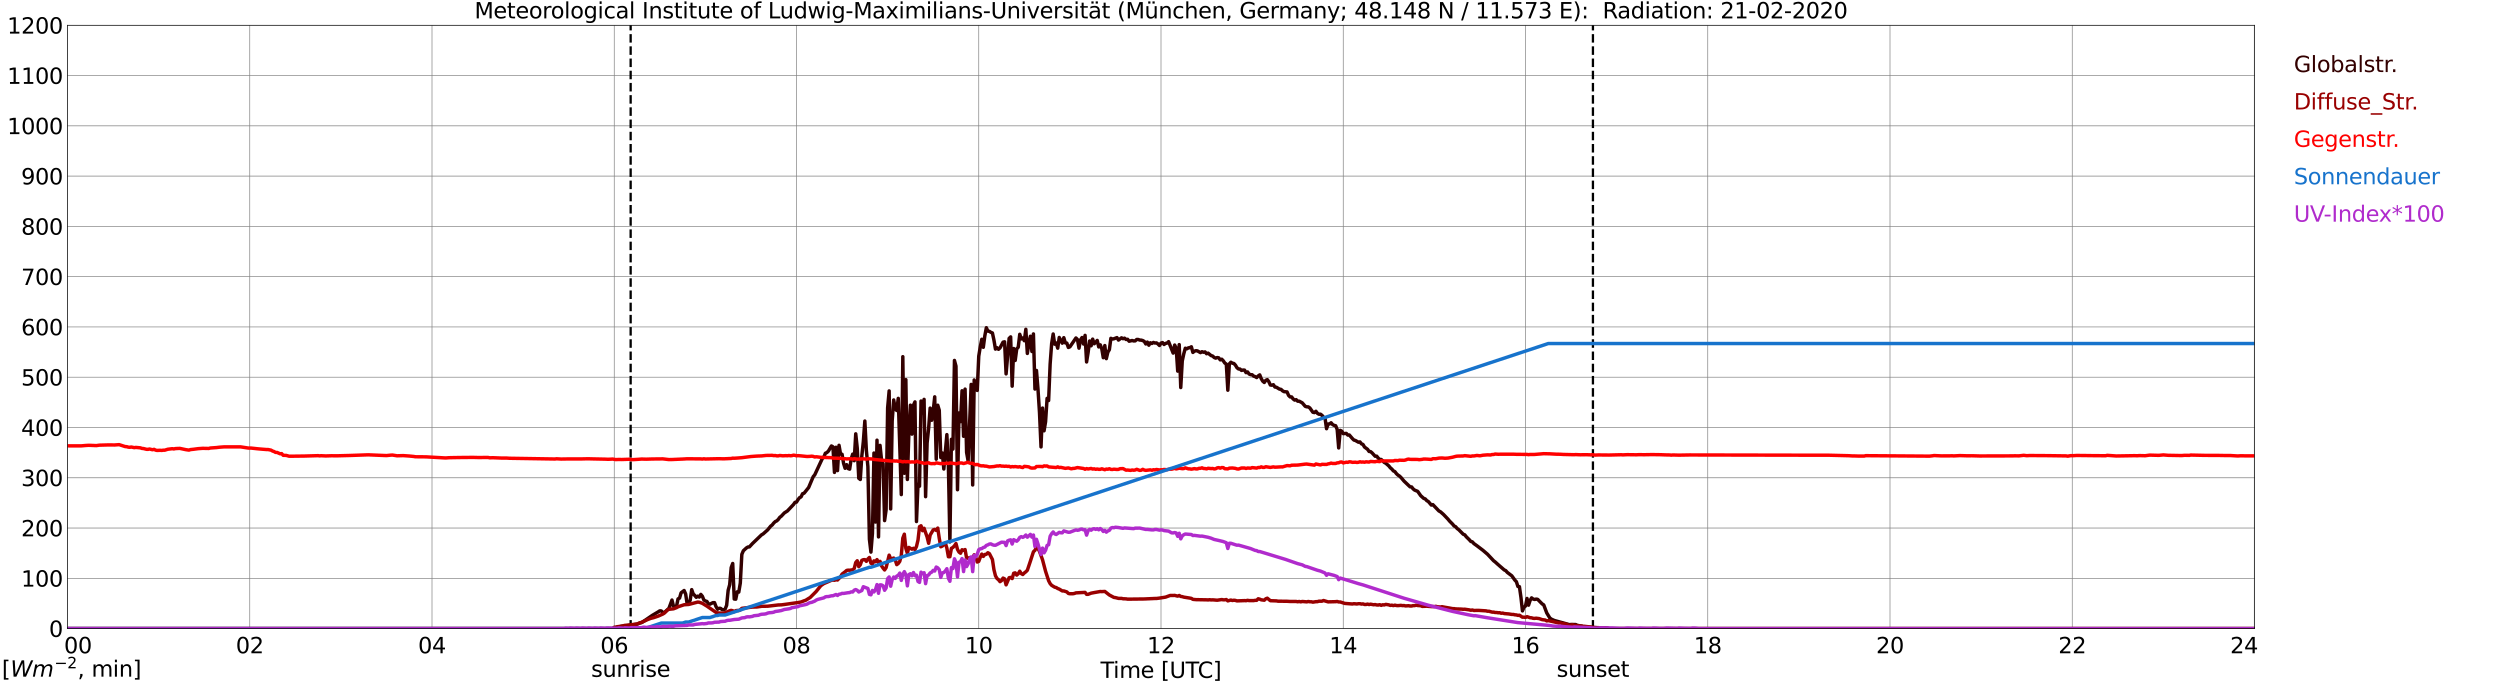 <?xml version="1.0" encoding="utf-8" standalone="no"?>
<!DOCTYPE svg PUBLIC "-//W3C//DTD SVG 1.1//EN"
  "http://www.w3.org/Graphics/SVG/1.1/DTD/svg11.dtd">
<svg xmlns:xlink="http://www.w3.org/1999/xlink" width="1085.4pt" height="296.64pt" viewBox="0 0 1085.4 296.64" xmlns="http://www.w3.org/2000/svg" version="1.1">
 <defs>
  <style type="text/css">*{stroke-linejoin: round; stroke-linecap: butt}</style>
 </defs>
 <g id="figure_1">
  <g id="patch_1">
   <path d="M 0 296.64 
L 1085.4 296.64 
L 1085.4 0 
L 0 0 
z
" style="fill: #ffffff"/>
  </g>
  <g id="axes_1">
   <g id="patch_2">
    <path d="M 29.306 272.909 
L 978.814 272.909 
L 978.814 10.976 
L 29.306 10.976 
z
" style="fill: #ffffff"/>
   </g>
   <g id="patch_3">
    <path d="M 978.814 272.909 
L 978.814 272.909 
L 978.814 10.976 
L 978.814 10.976 
z
" clip-path="url(#p208762d248)" style="fill: #d3d3d3; opacity: 0.25; stroke: #d3d3d3; stroke-linejoin: miter"/>
   </g>
   <g id="matplotlib.axis_1">
    <g id="xtick_1">
     <g id="line2d_1">
      <path d="M 29.306 272.909 
L 29.306 10.976 
" clip-path="url(#p208762d248)" style="fill: none; stroke: #808080; stroke-width: 0.3; stroke-linecap: square"/>
     </g>
     <g id="line2d_2"/>
     <g id="text_1">
      <!--    00 -->
      <g transform="translate(18.733 283.627) scale(0.095 -0.095)">
       <defs>
        <path id="DejaVuSans-20" transform="scale(0.016)"/>
        <path id="DejaVuSans-30" d="M 2034 4250 
Q 1547 4250 1301 3770 
Q 1056 3291 1056 2328 
Q 1056 1369 1301 889 
Q 1547 409 2034 409 
Q 2525 409 2770 889 
Q 3016 1369 3016 2328 
Q 3016 3291 2770 3770 
Q 2525 4250 2034 4250 
z
M 2034 4750 
Q 2819 4750 3233 4129 
Q 3647 3509 3647 2328 
Q 3647 1150 3233 529 
Q 2819 -91 2034 -91 
Q 1250 -91 836 529 
Q 422 1150 422 2328 
Q 422 3509 836 4129 
Q 1250 4750 2034 4750 
z
" transform="scale(0.016)"/>
       </defs>
       <use xlink:href="#DejaVuSans-20"/>
       <use xlink:href="#DejaVuSans-20" transform="translate(31.787 0)"/>
       <use xlink:href="#DejaVuSans-20" transform="translate(63.574 0)"/>
       <use xlink:href="#DejaVuSans-30" transform="translate(95.361 0)"/>
       <use xlink:href="#DejaVuSans-30" transform="translate(158.984 0)"/>
      </g>
     </g>
    </g>
    <g id="xtick_2">
     <g id="line2d_3">
      <path d="M 108.431 272.909 
L 108.431 10.976 
" clip-path="url(#p208762d248)" style="fill: none; stroke: #808080; stroke-width: 0.3; stroke-linecap: square"/>
     </g>
     <g id="line2d_4"/>
     <g id="text_2">
      <!-- 02 -->
      <g transform="translate(102.387 283.627) scale(0.095 -0.095)">
       <defs>
        <path id="DejaVuSans-32" d="M 1228 531 
L 3431 531 
L 3431 0 
L 469 0 
L 469 531 
Q 828 903 1448 1529 
Q 2069 2156 2228 2338 
Q 2531 2678 2651 2914 
Q 2772 3150 2772 3378 
Q 2772 3750 2511 3984 
Q 2250 4219 1831 4219 
Q 1534 4219 1204 4116 
Q 875 4013 500 3803 
L 500 4441 
Q 881 4594 1212 4672 
Q 1544 4750 1819 4750 
Q 2544 4750 2975 4387 
Q 3406 4025 3406 3419 
Q 3406 3131 3298 2873 
Q 3191 2616 2906 2266 
Q 2828 2175 2409 1742 
Q 1991 1309 1228 531 
z
" transform="scale(0.016)"/>
       </defs>
       <use xlink:href="#DejaVuSans-30"/>
       <use xlink:href="#DejaVuSans-32" transform="translate(63.623 0)"/>
      </g>
     </g>
    </g>
    <g id="xtick_3">
     <g id="line2d_5">
      <path d="M 187.557 272.909 
L 187.557 10.976 
" clip-path="url(#p208762d248)" style="fill: none; stroke: #808080; stroke-width: 0.3; stroke-linecap: square"/>
     </g>
     <g id="line2d_6"/>
     <g id="text_3">
      <!-- 04 -->
      <g transform="translate(181.513 283.627) scale(0.095 -0.095)">
       <defs>
        <path id="DejaVuSans-34" d="M 2419 4116 
L 825 1625 
L 2419 1625 
L 2419 4116 
z
M 2253 4666 
L 3047 4666 
L 3047 1625 
L 3713 1625 
L 3713 1100 
L 3047 1100 
L 3047 0 
L 2419 0 
L 2419 1100 
L 313 1100 
L 313 1709 
L 2253 4666 
z
" transform="scale(0.016)"/>
       </defs>
       <use xlink:href="#DejaVuSans-30"/>
       <use xlink:href="#DejaVuSans-34" transform="translate(63.623 0)"/>
      </g>
     </g>
    </g>
    <g id="xtick_4">
     <g id="line2d_7">
      <path d="M 266.683 272.909 
L 266.683 10.976 
" clip-path="url(#p208762d248)" style="fill: none; stroke: #808080; stroke-width: 0.3; stroke-linecap: square"/>
     </g>
     <g id="line2d_8"/>
     <g id="text_4">
      <!-- 06 -->
      <g transform="translate(260.638 283.627) scale(0.095 -0.095)">
       <defs>
        <path id="DejaVuSans-36" d="M 2113 2584 
Q 1688 2584 1439 2293 
Q 1191 2003 1191 1497 
Q 1191 994 1439 701 
Q 1688 409 2113 409 
Q 2538 409 2786 701 
Q 3034 994 3034 1497 
Q 3034 2003 2786 2293 
Q 2538 2584 2113 2584 
z
M 3366 4563 
L 3366 3988 
Q 3128 4100 2886 4159 
Q 2644 4219 2406 4219 
Q 1781 4219 1451 3797 
Q 1122 3375 1075 2522 
Q 1259 2794 1537 2939 
Q 1816 3084 2150 3084 
Q 2853 3084 3261 2657 
Q 3669 2231 3669 1497 
Q 3669 778 3244 343 
Q 2819 -91 2113 -91 
Q 1303 -91 875 529 
Q 447 1150 447 2328 
Q 447 3434 972 4092 
Q 1497 4750 2381 4750 
Q 2619 4750 2861 4703 
Q 3103 4656 3366 4563 
z
" transform="scale(0.016)"/>
       </defs>
       <use xlink:href="#DejaVuSans-30"/>
       <use xlink:href="#DejaVuSans-36" transform="translate(63.623 0)"/>
      </g>
     </g>
    </g>
    <g id="xtick_5">
     <g id="line2d_9">
      <path d="M 345.808 272.909 
L 345.808 10.976 
" clip-path="url(#p208762d248)" style="fill: none; stroke: #808080; stroke-width: 0.3; stroke-linecap: square"/>
     </g>
     <g id="line2d_10"/>
     <g id="text_5">
      <!-- 08 -->
      <g transform="translate(339.764 283.627) scale(0.095 -0.095)">
       <defs>
        <path id="DejaVuSans-38" d="M 2034 2216 
Q 1584 2216 1326 1975 
Q 1069 1734 1069 1313 
Q 1069 891 1326 650 
Q 1584 409 2034 409 
Q 2484 409 2743 651 
Q 3003 894 3003 1313 
Q 3003 1734 2745 1975 
Q 2488 2216 2034 2216 
z
M 1403 2484 
Q 997 2584 770 2862 
Q 544 3141 544 3541 
Q 544 4100 942 4425 
Q 1341 4750 2034 4750 
Q 2731 4750 3128 4425 
Q 3525 4100 3525 3541 
Q 3525 3141 3298 2862 
Q 3072 2584 2669 2484 
Q 3125 2378 3379 2068 
Q 3634 1759 3634 1313 
Q 3634 634 3220 271 
Q 2806 -91 2034 -91 
Q 1263 -91 848 271 
Q 434 634 434 1313 
Q 434 1759 690 2068 
Q 947 2378 1403 2484 
z
M 1172 3481 
Q 1172 3119 1398 2916 
Q 1625 2713 2034 2713 
Q 2441 2713 2670 2916 
Q 2900 3119 2900 3481 
Q 2900 3844 2670 4047 
Q 2441 4250 2034 4250 
Q 1625 4250 1398 4047 
Q 1172 3844 1172 3481 
z
" transform="scale(0.016)"/>
       </defs>
       <use xlink:href="#DejaVuSans-30"/>
       <use xlink:href="#DejaVuSans-38" transform="translate(63.623 0)"/>
      </g>
     </g>
    </g>
    <g id="xtick_6">
     <g id="line2d_11">
      <path d="M 424.934 272.909 
L 424.934 10.976 
" clip-path="url(#p208762d248)" style="fill: none; stroke: #808080; stroke-width: 0.3; stroke-linecap: square"/>
     </g>
     <g id="line2d_12"/>
     <g id="text_6">
      <!-- 10 -->
      <g transform="translate(418.89 283.627) scale(0.095 -0.095)">
       <defs>
        <path id="DejaVuSans-31" d="M 794 531 
L 1825 531 
L 1825 4091 
L 703 3866 
L 703 4441 
L 1819 4666 
L 2450 4666 
L 2450 531 
L 3481 531 
L 3481 0 
L 794 0 
L 794 531 
z
" transform="scale(0.016)"/>
       </defs>
       <use xlink:href="#DejaVuSans-31"/>
       <use xlink:href="#DejaVuSans-30" transform="translate(63.623 0)"/>
      </g>
     </g>
    </g>
    <g id="xtick_7">
     <g id="line2d_13">
      <path d="M 504.06 272.909 
L 504.06 10.976 
" clip-path="url(#p208762d248)" style="fill: none; stroke: #808080; stroke-width: 0.3; stroke-linecap: square"/>
     </g>
     <g id="line2d_14"/>
     <g id="text_7">
      <!-- 12 -->
      <g transform="translate(498.015 283.627) scale(0.095 -0.095)">
       <use xlink:href="#DejaVuSans-31"/>
       <use xlink:href="#DejaVuSans-32" transform="translate(63.623 0)"/>
      </g>
     </g>
    </g>
    <g id="xtick_8">
     <g id="line2d_15">
      <path d="M 583.185 272.909 
L 583.185 10.976 
" clip-path="url(#p208762d248)" style="fill: none; stroke: #808080; stroke-width: 0.3; stroke-linecap: square"/>
     </g>
     <g id="line2d_16"/>
     <g id="text_8">
      <!-- 14 -->
      <g transform="translate(577.141 283.627) scale(0.095 -0.095)">
       <use xlink:href="#DejaVuSans-31"/>
       <use xlink:href="#DejaVuSans-34" transform="translate(63.623 0)"/>
      </g>
     </g>
    </g>
    <g id="xtick_9">
     <g id="line2d_17">
      <path d="M 662.311 272.909 
L 662.311 10.976 
" clip-path="url(#p208762d248)" style="fill: none; stroke: #808080; stroke-width: 0.3; stroke-linecap: square"/>
     </g>
     <g id="line2d_18"/>
     <g id="text_9">
      <!-- 16 -->
      <g transform="translate(656.267 283.627) scale(0.095 -0.095)">
       <use xlink:href="#DejaVuSans-31"/>
       <use xlink:href="#DejaVuSans-36" transform="translate(63.623 0)"/>
      </g>
     </g>
    </g>
    <g id="xtick_10">
     <g id="line2d_19">
      <path d="M 741.437 272.909 
L 741.437 10.976 
" clip-path="url(#p208762d248)" style="fill: none; stroke: #808080; stroke-width: 0.3; stroke-linecap: square"/>
     </g>
     <g id="line2d_20"/>
     <g id="text_10">
      <!-- 18 -->
      <g transform="translate(735.392 283.627) scale(0.095 -0.095)">
       <use xlink:href="#DejaVuSans-31"/>
       <use xlink:href="#DejaVuSans-38" transform="translate(63.623 0)"/>
      </g>
     </g>
    </g>
    <g id="xtick_11">
     <g id="line2d_21">
      <path d="M 820.562 272.909 
L 820.562 10.976 
" clip-path="url(#p208762d248)" style="fill: none; stroke: #808080; stroke-width: 0.3; stroke-linecap: square"/>
     </g>
     <g id="line2d_22"/>
     <g id="text_11">
      <!-- 20 -->
      <g transform="translate(814.518 283.627) scale(0.095 -0.095)">
       <use xlink:href="#DejaVuSans-32"/>
       <use xlink:href="#DejaVuSans-30" transform="translate(63.623 0)"/>
      </g>
     </g>
    </g>
    <g id="xtick_12">
     <g id="line2d_23">
      <path d="M 899.688 272.909 
L 899.688 10.976 
" clip-path="url(#p208762d248)" style="fill: none; stroke: #808080; stroke-width: 0.3; stroke-linecap: square"/>
     </g>
     <g id="line2d_24"/>
     <g id="text_12">
      <!-- 22 -->
      <g transform="translate(893.644 283.627) scale(0.095 -0.095)">
       <use xlink:href="#DejaVuSans-32"/>
       <use xlink:href="#DejaVuSans-32" transform="translate(63.623 0)"/>
      </g>
     </g>
    </g>
    <g id="xtick_13">
     <g id="line2d_25">
      <path d="M 978.814 272.909 
L 978.814 10.976 
" clip-path="url(#p208762d248)" style="fill: none; stroke: #808080; stroke-width: 0.3; stroke-linecap: square"/>
     </g>
     <g id="line2d_26"/>
     <g id="text_13">
      <!-- 24    -->
      <g transform="translate(968.241 283.627) scale(0.095 -0.095)">
       <use xlink:href="#DejaVuSans-32"/>
       <use xlink:href="#DejaVuSans-34" transform="translate(63.623 0)"/>
       <use xlink:href="#DejaVuSans-20" transform="translate(127.246 0)"/>
       <use xlink:href="#DejaVuSans-20" transform="translate(159.033 0)"/>
       <use xlink:href="#DejaVuSans-20" transform="translate(190.82 0)"/>
      </g>
     </g>
    </g>
    <g id="text_14">
     <!-- Time [UTC] -->
     <g transform="translate(477.806 294.322) scale(0.095 -0.095)">
      <defs>
       <path id="DejaVuSans-54" d="M -19 4666 
L 3928 4666 
L 3928 4134 
L 2272 4134 
L 2272 0 
L 1638 0 
L 1638 4134 
L -19 4134 
L -19 4666 
z
" transform="scale(0.016)"/>
       <path id="DejaVuSans-69" d="M 603 3500 
L 1178 3500 
L 1178 0 
L 603 0 
L 603 3500 
z
M 603 4863 
L 1178 4863 
L 1178 4134 
L 603 4134 
L 603 4863 
z
" transform="scale(0.016)"/>
       <path id="DejaVuSans-6d" d="M 3328 2828 
Q 3544 3216 3844 3400 
Q 4144 3584 4550 3584 
Q 5097 3584 5394 3201 
Q 5691 2819 5691 2113 
L 5691 0 
L 5113 0 
L 5113 2094 
Q 5113 2597 4934 2840 
Q 4756 3084 4391 3084 
Q 3944 3084 3684 2787 
Q 3425 2491 3425 1978 
L 3425 0 
L 2847 0 
L 2847 2094 
Q 2847 2600 2669 2842 
Q 2491 3084 2119 3084 
Q 1678 3084 1418 2786 
Q 1159 2488 1159 1978 
L 1159 0 
L 581 0 
L 581 3500 
L 1159 3500 
L 1159 2956 
Q 1356 3278 1631 3431 
Q 1906 3584 2284 3584 
Q 2666 3584 2933 3390 
Q 3200 3197 3328 2828 
z
" transform="scale(0.016)"/>
       <path id="DejaVuSans-65" d="M 3597 1894 
L 3597 1613 
L 953 1613 
Q 991 1019 1311 708 
Q 1631 397 2203 397 
Q 2534 397 2845 478 
Q 3156 559 3463 722 
L 3463 178 
Q 3153 47 2828 -22 
Q 2503 -91 2169 -91 
Q 1331 -91 842 396 
Q 353 884 353 1716 
Q 353 2575 817 3079 
Q 1281 3584 2069 3584 
Q 2775 3584 3186 3129 
Q 3597 2675 3597 1894 
z
M 3022 2063 
Q 3016 2534 2758 2815 
Q 2500 3097 2075 3097 
Q 1594 3097 1305 2825 
Q 1016 2553 972 2059 
L 3022 2063 
z
" transform="scale(0.016)"/>
       <path id="DejaVuSans-5b" d="M 550 4863 
L 1875 4863 
L 1875 4416 
L 1125 4416 
L 1125 -397 
L 1875 -397 
L 1875 -844 
L 550 -844 
L 550 4863 
z
" transform="scale(0.016)"/>
       <path id="DejaVuSans-55" d="M 556 4666 
L 1191 4666 
L 1191 1831 
Q 1191 1081 1462 751 
Q 1734 422 2344 422 
Q 2950 422 3222 751 
Q 3494 1081 3494 1831 
L 3494 4666 
L 4128 4666 
L 4128 1753 
Q 4128 841 3676 375 
Q 3225 -91 2344 -91 
Q 1459 -91 1007 375 
Q 556 841 556 1753 
L 556 4666 
z
" transform="scale(0.016)"/>
       <path id="DejaVuSans-43" d="M 4122 4306 
L 4122 3641 
Q 3803 3938 3442 4084 
Q 3081 4231 2675 4231 
Q 1875 4231 1450 3742 
Q 1025 3253 1025 2328 
Q 1025 1406 1450 917 
Q 1875 428 2675 428 
Q 3081 428 3442 575 
Q 3803 722 4122 1019 
L 4122 359 
Q 3791 134 3420 21 
Q 3050 -91 2638 -91 
Q 1578 -91 968 557 
Q 359 1206 359 2328 
Q 359 3453 968 4101 
Q 1578 4750 2638 4750 
Q 3056 4750 3426 4639 
Q 3797 4528 4122 4306 
z
" transform="scale(0.016)"/>
       <path id="DejaVuSans-5d" d="M 1947 4863 
L 1947 -844 
L 622 -844 
L 622 -397 
L 1369 -397 
L 1369 4416 
L 622 4416 
L 622 4863 
L 1947 4863 
z
" transform="scale(0.016)"/>
      </defs>
      <use xlink:href="#DejaVuSans-54"/>
      <use xlink:href="#DejaVuSans-69" transform="translate(57.959 0)"/>
      <use xlink:href="#DejaVuSans-6d" transform="translate(85.742 0)"/>
      <use xlink:href="#DejaVuSans-65" transform="translate(183.154 0)"/>
      <use xlink:href="#DejaVuSans-20" transform="translate(244.678 0)"/>
      <use xlink:href="#DejaVuSans-5b" transform="translate(276.465 0)"/>
      <use xlink:href="#DejaVuSans-55" transform="translate(315.479 0)"/>
      <use xlink:href="#DejaVuSans-54" transform="translate(388.672 0)"/>
      <use xlink:href="#DejaVuSans-43" transform="translate(443.881 0)"/>
      <use xlink:href="#DejaVuSans-5d" transform="translate(513.705 0)"/>
     </g>
    </g>
   </g>
   <g id="matplotlib.axis_2">
    <g id="ytick_1">
     <g id="line2d_27">
      <path d="M 29.306 272.909 
L 978.814 272.909 
" clip-path="url(#p208762d248)" style="fill: none; stroke: #808080; stroke-width: 0.3; stroke-linecap: square"/>
     </g>
     <g id="line2d_28"/>
     <g id="text_15">
      <!-- 0 -->
      <g transform="translate(21.261 276.518) scale(0.095 -0.095)">
       <use xlink:href="#DejaVuSans-30"/>
      </g>
     </g>
    </g>
    <g id="ytick_2">
     <g id="line2d_29">
      <path d="M 29.306 251.081 
L 978.814 251.081 
" clip-path="url(#p208762d248)" style="fill: none; stroke: #808080; stroke-width: 0.3; stroke-linecap: square"/>
     </g>
     <g id="line2d_30"/>
     <g id="text_16">
      <!-- 100 -->
      <g transform="translate(9.173 254.69) scale(0.095 -0.095)">
       <use xlink:href="#DejaVuSans-31"/>
       <use xlink:href="#DejaVuSans-30" transform="translate(63.623 0)"/>
       <use xlink:href="#DejaVuSans-30" transform="translate(127.246 0)"/>
      </g>
     </g>
    </g>
    <g id="ytick_3">
     <g id="line2d_31">
      <path d="M 29.306 229.253 
L 978.814 229.253 
" clip-path="url(#p208762d248)" style="fill: none; stroke: #808080; stroke-width: 0.3; stroke-linecap: square"/>
     </g>
     <g id="line2d_32"/>
     <g id="text_17">
      <!-- 200 -->
      <g transform="translate(9.173 232.863) scale(0.095 -0.095)">
       <use xlink:href="#DejaVuSans-32"/>
       <use xlink:href="#DejaVuSans-30" transform="translate(63.623 0)"/>
       <use xlink:href="#DejaVuSans-30" transform="translate(127.246 0)"/>
      </g>
     </g>
    </g>
    <g id="ytick_4">
     <g id="line2d_33">
      <path d="M 29.306 207.426 
L 978.814 207.426 
" clip-path="url(#p208762d248)" style="fill: none; stroke: #808080; stroke-width: 0.3; stroke-linecap: square"/>
     </g>
     <g id="line2d_34"/>
     <g id="text_18">
      <!-- 300 -->
      <g transform="translate(9.173 211.035) scale(0.095 -0.095)">
       <defs>
        <path id="DejaVuSans-33" d="M 2597 2516 
Q 3050 2419 3304 2112 
Q 3559 1806 3559 1356 
Q 3559 666 3084 287 
Q 2609 -91 1734 -91 
Q 1441 -91 1130 -33 
Q 819 25 488 141 
L 488 750 
Q 750 597 1062 519 
Q 1375 441 1716 441 
Q 2309 441 2620 675 
Q 2931 909 2931 1356 
Q 2931 1769 2642 2001 
Q 2353 2234 1838 2234 
L 1294 2234 
L 1294 2753 
L 1863 2753 
Q 2328 2753 2575 2939 
Q 2822 3125 2822 3475 
Q 2822 3834 2567 4026 
Q 2313 4219 1838 4219 
Q 1578 4219 1281 4162 
Q 984 4106 628 3988 
L 628 4550 
Q 988 4650 1302 4700 
Q 1616 4750 1894 4750 
Q 2613 4750 3031 4423 
Q 3450 4097 3450 3541 
Q 3450 3153 3228 2886 
Q 3006 2619 2597 2516 
z
" transform="scale(0.016)"/>
       </defs>
       <use xlink:href="#DejaVuSans-33"/>
       <use xlink:href="#DejaVuSans-30" transform="translate(63.623 0)"/>
       <use xlink:href="#DejaVuSans-30" transform="translate(127.246 0)"/>
      </g>
     </g>
    </g>
    <g id="ytick_5">
     <g id="line2d_35">
      <path d="M 29.306 185.598 
L 978.814 185.598 
" clip-path="url(#p208762d248)" style="fill: none; stroke: #808080; stroke-width: 0.3; stroke-linecap: square"/>
     </g>
     <g id="line2d_36"/>
     <g id="text_19">
      <!-- 400 -->
      <g transform="translate(9.173 189.207) scale(0.095 -0.095)">
       <use xlink:href="#DejaVuSans-34"/>
       <use xlink:href="#DejaVuSans-30" transform="translate(63.623 0)"/>
       <use xlink:href="#DejaVuSans-30" transform="translate(127.246 0)"/>
      </g>
     </g>
    </g>
    <g id="ytick_6">
     <g id="line2d_37">
      <path d="M 29.306 163.77 
L 978.814 163.77 
" clip-path="url(#p208762d248)" style="fill: none; stroke: #808080; stroke-width: 0.3; stroke-linecap: square"/>
     </g>
     <g id="line2d_38"/>
     <g id="text_20">
      <!-- 500 -->
      <g transform="translate(9.173 167.379) scale(0.095 -0.095)">
       <defs>
        <path id="DejaVuSans-35" d="M 691 4666 
L 3169 4666 
L 3169 4134 
L 1269 4134 
L 1269 2991 
Q 1406 3038 1543 3061 
Q 1681 3084 1819 3084 
Q 2600 3084 3056 2656 
Q 3513 2228 3513 1497 
Q 3513 744 3044 326 
Q 2575 -91 1722 -91 
Q 1428 -91 1123 -41 
Q 819 9 494 109 
L 494 744 
Q 775 591 1075 516 
Q 1375 441 1709 441 
Q 2250 441 2565 725 
Q 2881 1009 2881 1497 
Q 2881 1984 2565 2268 
Q 2250 2553 1709 2553 
Q 1456 2553 1204 2497 
Q 953 2441 691 2322 
L 691 4666 
z
" transform="scale(0.016)"/>
       </defs>
       <use xlink:href="#DejaVuSans-35"/>
       <use xlink:href="#DejaVuSans-30" transform="translate(63.623 0)"/>
       <use xlink:href="#DejaVuSans-30" transform="translate(127.246 0)"/>
      </g>
     </g>
    </g>
    <g id="ytick_7">
     <g id="line2d_39">
      <path d="M 29.306 141.942 
L 978.814 141.942 
" clip-path="url(#p208762d248)" style="fill: none; stroke: #808080; stroke-width: 0.3; stroke-linecap: square"/>
     </g>
     <g id="line2d_40"/>
     <g id="text_21">
      <!-- 600 -->
      <g transform="translate(9.173 145.551) scale(0.095 -0.095)">
       <use xlink:href="#DejaVuSans-36"/>
       <use xlink:href="#DejaVuSans-30" transform="translate(63.623 0)"/>
       <use xlink:href="#DejaVuSans-30" transform="translate(127.246 0)"/>
      </g>
     </g>
    </g>
    <g id="ytick_8">
     <g id="line2d_41">
      <path d="M 29.306 120.114 
L 978.814 120.114 
" clip-path="url(#p208762d248)" style="fill: none; stroke: #808080; stroke-width: 0.3; stroke-linecap: square"/>
     </g>
     <g id="line2d_42"/>
     <g id="text_22">
      <!-- 700 -->
      <g transform="translate(9.173 123.724) scale(0.095 -0.095)">
       <defs>
        <path id="DejaVuSans-37" d="M 525 4666 
L 3525 4666 
L 3525 4397 
L 1831 0 
L 1172 0 
L 2766 4134 
L 525 4134 
L 525 4666 
z
" transform="scale(0.016)"/>
       </defs>
       <use xlink:href="#DejaVuSans-37"/>
       <use xlink:href="#DejaVuSans-30" transform="translate(63.623 0)"/>
       <use xlink:href="#DejaVuSans-30" transform="translate(127.246 0)"/>
      </g>
     </g>
    </g>
    <g id="ytick_9">
     <g id="line2d_43">
      <path d="M 29.306 98.287 
L 978.814 98.287 
" clip-path="url(#p208762d248)" style="fill: none; stroke: #808080; stroke-width: 0.3; stroke-linecap: square"/>
     </g>
     <g id="line2d_44"/>
     <g id="text_23">
      <!-- 800 -->
      <g transform="translate(9.173 101.896) scale(0.095 -0.095)">
       <use xlink:href="#DejaVuSans-38"/>
       <use xlink:href="#DejaVuSans-30" transform="translate(63.623 0)"/>
       <use xlink:href="#DejaVuSans-30" transform="translate(127.246 0)"/>
      </g>
     </g>
    </g>
    <g id="ytick_10">
     <g id="line2d_45">
      <path d="M 29.306 76.459 
L 978.814 76.459 
" clip-path="url(#p208762d248)" style="fill: none; stroke: #808080; stroke-width: 0.3; stroke-linecap: square"/>
     </g>
     <g id="line2d_46"/>
     <g id="text_24">
      <!-- 900 -->
      <g transform="translate(9.173 80.068) scale(0.095 -0.095)">
       <defs>
        <path id="DejaVuSans-39" d="M 703 97 
L 703 672 
Q 941 559 1184 500 
Q 1428 441 1663 441 
Q 2288 441 2617 861 
Q 2947 1281 2994 2138 
Q 2813 1869 2534 1725 
Q 2256 1581 1919 1581 
Q 1219 1581 811 2004 
Q 403 2428 403 3163 
Q 403 3881 828 4315 
Q 1253 4750 1959 4750 
Q 2769 4750 3195 4129 
Q 3622 3509 3622 2328 
Q 3622 1225 3098 567 
Q 2575 -91 1691 -91 
Q 1453 -91 1209 -44 
Q 966 3 703 97 
z
M 1959 2075 
Q 2384 2075 2632 2365 
Q 2881 2656 2881 3163 
Q 2881 3666 2632 3958 
Q 2384 4250 1959 4250 
Q 1534 4250 1286 3958 
Q 1038 3666 1038 3163 
Q 1038 2656 1286 2365 
Q 1534 2075 1959 2075 
z
" transform="scale(0.016)"/>
       </defs>
       <use xlink:href="#DejaVuSans-39"/>
       <use xlink:href="#DejaVuSans-30" transform="translate(63.623 0)"/>
       <use xlink:href="#DejaVuSans-30" transform="translate(127.246 0)"/>
      </g>
     </g>
    </g>
    <g id="ytick_11">
     <g id="line2d_47">
      <path d="M 29.306 54.631 
L 978.814 54.631 
" clip-path="url(#p208762d248)" style="fill: none; stroke: #808080; stroke-width: 0.3; stroke-linecap: square"/>
     </g>
     <g id="line2d_48"/>
     <g id="text_25">
      <!-- 1000 -->
      <g transform="translate(3.128 58.24) scale(0.095 -0.095)">
       <use xlink:href="#DejaVuSans-31"/>
       <use xlink:href="#DejaVuSans-30" transform="translate(63.623 0)"/>
       <use xlink:href="#DejaVuSans-30" transform="translate(127.246 0)"/>
       <use xlink:href="#DejaVuSans-30" transform="translate(190.869 0)"/>
      </g>
     </g>
    </g>
    <g id="ytick_12">
     <g id="line2d_49">
      <path d="M 29.306 32.803 
L 978.814 32.803 
" clip-path="url(#p208762d248)" style="fill: none; stroke: #808080; stroke-width: 0.3; stroke-linecap: square"/>
     </g>
     <g id="line2d_50"/>
     <g id="text_26">
      <!-- 1100 -->
      <g transform="translate(3.128 36.413) scale(0.095 -0.095)">
       <use xlink:href="#DejaVuSans-31"/>
       <use xlink:href="#DejaVuSans-31" transform="translate(63.623 0)"/>
       <use xlink:href="#DejaVuSans-30" transform="translate(127.246 0)"/>
       <use xlink:href="#DejaVuSans-30" transform="translate(190.869 0)"/>
      </g>
     </g>
    </g>
    <g id="ytick_13">
     <g id="line2d_51">
      <path d="M 29.306 10.976 
L 978.814 10.976 
" clip-path="url(#p208762d248)" style="fill: none; stroke: #808080; stroke-width: 0.3; stroke-linecap: square"/>
     </g>
     <g id="line2d_52"/>
     <g id="text_27">
      <!-- 1200 -->
      <g transform="translate(3.128 14.585) scale(0.095 -0.095)">
       <use xlink:href="#DejaVuSans-31"/>
       <use xlink:href="#DejaVuSans-32" transform="translate(63.623 0)"/>
       <use xlink:href="#DejaVuSans-30" transform="translate(127.246 0)"/>
       <use xlink:href="#DejaVuSans-30" transform="translate(190.869 0)"/>
      </g>
     </g>
    </g>
   </g>
   <g id="line2d_53">
    <path d="M 273.804 272.909 
L 273.804 10.976 
" clip-path="url(#p208762d248)" style="fill: none; stroke-dasharray: 3.7,1.6; stroke-dashoffset: 0; stroke: #000000"/>
   </g>
   <g id="line2d_54">
    <path d="M 691.588 272.909 
L 691.588 10.976 
" clip-path="url(#p208762d248)" style="fill: none; stroke-dasharray: 3.7,1.6; stroke-dashoffset: 0; stroke: #000000"/>
   </g>
   <g id="line2d_55">
    <path d="M 29.306 272.909 
L 266.023 272.909 
L 266.683 272.557 
L 267.342 272.527 
L 269.32 272.025 
L 276.573 270.99 
L 277.892 270.458 
L 278.552 270.3 
L 279.87 269.453 
L 283.167 267.194 
L 285.805 265.627 
L 286.464 265.188 
L 287.124 265.252 
L 287.783 265.878 
L 288.442 265.941 
L 290.42 264.121 
L 291.739 260.515 
L 292.399 263.18 
L 293.058 263.652 
L 293.717 263.213 
L 294.377 260.013 
L 295.036 259.668 
L 295.696 257.378 
L 297.014 256.376 
L 297.674 257.88 
L 298.333 262.146 
L 298.992 261.958 
L 299.652 260.578 
L 300.311 255.999 
L 300.971 257.88 
L 301.63 258.509 
L 302.289 259.323 
L 302.949 258.821 
L 303.608 259.229 
L 304.267 258.068 
L 304.927 258.854 
L 305.586 260.484 
L 306.246 260.923 
L 306.905 261.111 
L 307.564 262.146 
L 308.224 262.303 
L 309.543 261.643 
L 310.202 261.643 
L 310.861 263.337 
L 311.521 264.499 
L 312.18 264.09 
L 312.839 264.121 
L 313.499 264.656 
L 314.158 264.75 
L 314.818 264.435 
L 315.477 262.805 
L 316.136 256.28 
L 316.796 253.866 
L 317.455 246.434 
L 318.114 244.646 
L 318.774 260.076 
L 319.433 260.14 
L 320.093 256.94 
L 320.752 257.066 
L 321.411 253.146 
L 322.071 240.695 
L 322.73 239.126 
L 324.049 237.904 
L 324.708 237.495 
L 325.368 237.432 
L 326.686 235.992 
L 330.643 232.196 
L 331.302 231.82 
L 333.28 230.063 
L 334.599 228.433 
L 335.258 227.931 
L 335.918 227.084 
L 336.577 226.457 
L 337.236 226.143 
L 337.896 225.516 
L 338.555 224.606 
L 339.215 224.104 
L 340.533 222.694 
L 341.852 221.847 
L 344.49 219.055 
L 345.149 218.115 
L 345.808 217.988 
L 346.468 216.923 
L 347.127 216.076 
L 347.787 215.731 
L 348.446 214.351 
L 349.105 214.131 
L 351.083 211.654 
L 353.062 206.95 
L 353.721 206.166 
L 357.018 199.079 
L 357.677 198.45 
L 358.337 196.789 
L 358.996 196.475 
L 359.655 195.848 
L 360.974 193.622 
L 361.634 193.997 
L 362.293 205.099 
L 362.952 194.185 
L 363.612 204.315 
L 364.271 193.338 
L 364.93 197.134 
L 365.59 197.228 
L 366.249 201.178 
L 366.909 203.311 
L 367.568 201.744 
L 368.227 203.438 
L 368.887 203.689 
L 369.546 199.234 
L 370.206 197.164 
L 370.865 200.019 
L 371.524 188.352 
L 372.184 194.562 
L 372.843 207.639 
L 373.502 208.172 
L 374.162 198.042 
L 374.821 191.707 
L 375.481 182.802 
L 376.14 195.534 
L 376.799 202.558 
L 377.459 234.108 
L 378.118 239.691 
L 378.777 231.63 
L 379.437 196.695 
L 380.096 226.645 
L 380.756 191.111 
L 381.415 233.106 
L 382.074 193.371 
L 382.734 199.799 
L 383.393 201.305 
L 384.053 226.018 
L 384.712 221.312 
L 385.371 177.094 
L 386.031 169.722 
L 386.69 220.967 
L 387.349 182.708 
L 388.009 173.643 
L 388.668 177.502 
L 389.328 178.222 
L 389.987 172.953 
L 391.306 214.727 
L 391.965 154.858 
L 392.624 205.476 
L 393.284 164.831 
L 393.943 208.172 
L 394.603 187.787 
L 395.262 175.902 
L 395.921 188.477 
L 396.581 175.932 
L 397.24 174.49 
L 397.899 226.424 
L 398.559 210.274 
L 399.218 211.088 
L 399.878 174.114 
L 400.537 179.351 
L 401.196 173.392 
L 401.856 215.637 
L 402.515 192.303 
L 403.175 185.906 
L 403.834 177.188 
L 404.493 182.457 
L 405.153 178.473 
L 405.812 172.294 
L 406.471 199.36 
L 407.131 175.932 
L 407.79 178.128 
L 408.45 198.638 
L 409.109 196.662 
L 409.768 203.625 
L 411.087 188.697 
L 411.746 201.901 
L 412.406 235.269 
L 413.065 190.736 
L 413.725 194.968 
L 414.384 156.488 
L 415.043 158.966 
L 415.703 212.625 
L 416.362 179.29 
L 417.022 183.053 
L 417.681 169.661 
L 418.34 189.418 
L 419 168.939 
L 419.659 196.411 
L 420.318 200.144 
L 421.637 166.9 
L 422.297 210.556 
L 422.956 164.955 
L 423.615 168.186 
L 424.275 169.504 
L 424.934 154.637 
L 425.593 150.562 
L 426.253 147.299 
L 426.912 150.78 
L 427.572 145.795 
L 428.231 142.281 
L 428.89 143.756 
L 429.55 143.85 
L 430.209 144.289 
L 430.869 144.57 
L 431.528 147.676 
L 432.187 151.564 
L 432.847 150.968 
L 433.506 151.658 
L 434.165 151.031 
L 435.484 148.554 
L 436.144 148.397 
L 436.803 162.323 
L 438.122 146.923 
L 438.781 146.264 
L 439.44 167.653 
L 440.1 151.313 
L 440.759 156.488 
L 441.419 151.47 
L 442.078 150.75 
L 442.737 145.136 
L 443.397 147.144 
L 444.056 146.736 
L 444.716 147.927 
L 445.375 142.973 
L 446.034 153.445 
L 446.694 149.15 
L 447.353 145.983 
L 448.012 152.601 
L 448.672 144.978 
L 449.331 168.908 
L 449.991 160.847 
L 450.65 168.939 
L 451.309 179.163 
L 451.969 194.028 
L 452.628 177.157 
L 453.287 187.034 
L 453.947 183.083 
L 454.606 172.953 
L 455.266 173.894 
L 455.925 158.058 
L 456.584 149.18 
L 457.244 145.009 
L 457.903 149.431 
L 458.563 148.899 
L 459.222 151.158 
L 459.881 146.515 
L 461.2 148.993 
L 461.859 146.609 
L 462.519 148.868 
L 463.178 148.962 
L 463.838 150.844 
L 464.497 150.593 
L 467.134 146.736 
L 467.794 147.393 
L 468.453 151.158 
L 469.113 147.55 
L 469.772 146.548 
L 470.431 149.37 
L 471.091 145.605 
L 471.75 157.147 
L 472.409 153.07 
L 473.069 148.052 
L 473.728 150.121 
L 474.388 147.238 
L 475.047 149.244 
L 475.706 148.617 
L 476.366 147.801 
L 477.025 150.623 
L 477.685 149.715 
L 478.344 151.409 
L 479.003 155.296 
L 479.663 150.027 
L 480.322 155.705 
L 480.981 152.913 
L 481.641 151.815 
L 482.3 146.893 
L 482.96 147.205 
L 483.619 147.08 
L 484.938 146.578 
L 485.597 147.644 
L 486.916 146.672 
L 487.575 147.048 
L 488.235 146.829 
L 488.894 147.393 
L 489.553 147.299 
L 490.213 148.146 
L 491.532 147.834 
L 492.191 148.021 
L 492.85 147.989 
L 493.51 147.393 
L 494.169 147.393 
L 494.828 147.644 
L 495.488 147.676 
L 496.147 147.864 
L 496.807 148.24 
L 497.466 149.337 
L 498.125 148.523 
L 498.785 149.872 
L 499.444 148.805 
L 500.103 149.119 
L 500.763 148.68 
L 501.422 148.929 
L 502.082 148.868 
L 502.741 149.337 
L 503.4 149.997 
L 504.06 148.962 
L 504.719 148.742 
L 505.379 149.558 
L 506.038 149.086 
L 506.697 148.962 
L 507.357 148.333 
L 509.335 153.29 
L 509.994 149.809 
L 510.654 151.188 
L 511.313 161.131 
L 511.972 149.621 
L 512.632 168.249 
L 513.291 156.709 
L 513.95 153.603 
L 514.61 151.188 
L 515.269 151.439 
L 515.929 151.031 
L 516.588 150.937 
L 517.247 150.562 
L 517.907 153.007 
L 518.566 152.474 
L 519.226 152.254 
L 519.885 152.35 
L 521.204 153.101 
L 521.863 152.695 
L 522.522 152.946 
L 523.182 152.788 
L 523.841 153.572 
L 524.501 153.321 
L 525.819 154.386 
L 526.479 154.576 
L 527.138 155.203 
L 527.797 155.484 
L 528.457 155.233 
L 529.116 155.36 
L 529.776 156.237 
L 530.435 155.956 
L 531.094 156.645 
L 531.754 157.617 
L 532.413 158.058 
L 533.073 169.41 
L 533.732 157.994 
L 534.391 157.272 
L 535.051 157.68 
L 535.71 157.807 
L 536.369 158.527 
L 537.029 159.625 
L 537.688 160.19 
L 538.348 160.221 
L 539.007 160.817 
L 539.666 160.66 
L 540.326 160.69 
L 540.985 161.788 
L 541.644 161.476 
L 542.304 162.384 
L 542.963 162.668 
L 543.623 162.698 
L 544.282 163.294 
L 544.941 163.515 
L 545.601 163.921 
L 546.26 163.231 
L 546.919 162.762 
L 547.579 164.392 
L 548.238 165.49 
L 548.898 166.053 
L 549.557 165.112 
L 550.216 164.831 
L 550.876 165.708 
L 551.535 167.151 
L 552.195 167.245 
L 552.854 167.027 
L 553.513 168.029 
L 554.173 168.125 
L 555.491 168.939 
L 556.151 169.033 
L 556.81 169.661 
L 557.47 170.037 
L 558.788 170.161 
L 559.448 171.667 
L 560.107 172.326 
L 560.766 172.326 
L 561.426 173.204 
L 562.085 173.706 
L 562.745 173.518 
L 563.404 174.177 
L 564.063 174.177 
L 565.382 174.898 
L 566.701 176.434 
L 567.36 176.622 
L 568.02 176.655 
L 568.679 177.124 
L 569.998 178.975 
L 570.657 179.132 
L 571.317 178.567 
L 571.976 179.445 
L 572.635 179.853 
L 573.295 179.822 
L 573.954 180.324 
L 574.613 181.108 
L 575.273 181.516 
L 575.932 186.126 
L 576.592 184.087 
L 577.251 184.055 
L 577.91 183.555 
L 578.57 184.338 
L 579.229 184.683 
L 579.889 184.84 
L 580.548 186.438 
L 581.207 194.469 
L 581.867 186.846 
L 582.526 187.191 
L 583.185 188.259 
L 584.504 188.165 
L 585.164 188.885 
L 585.823 188.854 
L 587.142 190.391 
L 587.801 191.048 
L 588.46 191.238 
L 589.779 191.989 
L 590.439 191.865 
L 591.098 192.711 
L 591.757 192.962 
L 592.417 194.091 
L 593.736 195.064 
L 594.395 196.005 
L 595.054 196.066 
L 595.714 196.632 
L 597.032 198.075 
L 597.692 198.042 
L 598.351 198.858 
L 599.011 199.485 
L 599.67 199.485 
L 600.989 200.77 
L 601.648 201.117 
L 602.967 202.276 
L 603.626 203.093 
L 604.286 203.656 
L 604.945 204.439 
L 605.604 204.754 
L 606.264 205.631 
L 606.923 206.26 
L 607.582 206.668 
L 608.242 207.295 
L 609.561 208.862 
L 612.198 211.372 
L 612.858 211.403 
L 613.517 212.249 
L 614.176 212.782 
L 615.495 213.317 
L 616.814 215.198 
L 618.133 216.39 
L 618.792 216.608 
L 619.451 217.362 
L 620.111 217.737 
L 621.429 219.274 
L 622.089 219.086 
L 624.726 221.847 
L 625.386 222.192 
L 626.705 223.351 
L 628.683 225.423 
L 629.342 226.237 
L 630.661 227.555 
L 631.32 228.369 
L 631.98 228.684 
L 632.639 229.467 
L 633.298 229.939 
L 635.276 231.945 
L 635.936 232.196 
L 636.595 233.043 
L 637.914 234.328 
L 638.573 235.081 
L 639.233 235.238 
L 639.892 235.992 
L 641.211 236.932 
L 643.848 238.938 
L 645.827 240.632 
L 648.464 243.454 
L 649.123 243.956 
L 650.442 245.148 
L 653.08 247.438 
L 653.739 247.75 
L 654.399 248.503 
L 656.377 250.009 
L 657.695 251.86 
L 658.355 252.55 
L 659.014 254.619 
L 659.674 254.713 
L 660.333 259.356 
L 660.992 265.219 
L 661.652 263.621 
L 662.311 263.119 
L 662.97 259.825 
L 663.63 262.741 
L 664.289 260.735 
L 664.949 259.574 
L 665.608 260.076 
L 666.267 260.264 
L 666.927 260.107 
L 667.586 260.201 
L 669.564 262.209 
L 670.224 262.617 
L 671.542 266.129 
L 672.861 268.292 
L 673.521 268.794 
L 674.839 269.39 
L 681.433 271.211 
L 682.092 271.115 
L 684.071 271.147 
L 684.73 271.462 
L 687.368 272.025 
L 689.346 272.212 
L 690.005 272.37 
L 690.664 272.339 
L 691.324 272.464 
L 693.961 272.496 
L 695.939 272.684 
L 697.258 272.715 
L 697.918 272.747 
L 698.577 272.909 
L 978.154 272.909 
L 978.154 272.909 
" clip-path="url(#p208762d248)" style="fill: none; stroke: #330000; stroke-width: 1.5; stroke-linecap: square"/>
   </g>
   <g id="line2d_56">
    <path d="M 29.306 272.909 
L 266.023 272.909 
L 266.683 272.302 
L 267.342 272.261 
L 268.002 272.092 
L 269.32 271.924 
L 270.639 271.673 
L 271.298 271.505 
L 272.617 271.42 
L 276.573 270.916 
L 277.892 270.37 
L 278.552 270.202 
L 281.189 268.986 
L 282.508 268.482 
L 283.827 268.146 
L 285.805 267.474 
L 287.783 266.594 
L 288.442 266.173 
L 289.761 264.872 
L 290.42 264.536 
L 292.399 264.326 
L 293.717 263.822 
L 294.377 263.444 
L 297.014 262.562 
L 298.992 262.438 
L 302.949 261.388 
L 303.608 261.471 
L 304.927 261.934 
L 306.905 263.152 
L 310.861 265.88 
L 311.521 266.09 
L 312.839 266.173 
L 314.158 266.173 
L 314.818 266.005 
L 316.796 265.166 
L 317.455 264.998 
L 318.114 265.166 
L 318.774 265.544 
L 319.433 265.125 
L 320.093 265.04 
L 320.752 265.081 
L 321.411 264.789 
L 322.071 264.117 
L 323.39 263.949 
L 326.686 263.571 
L 328.665 263.529 
L 330.643 263.235 
L 333.28 263.193 
L 337.896 262.648 
L 339.215 262.606 
L 340.533 262.438 
L 346.468 261.598 
L 347.787 261.347 
L 349.105 260.842 
L 349.765 260.633 
L 351.743 259.415 
L 354.38 256.772 
L 356.359 254.294 
L 357.677 253.371 
L 360.974 251.943 
L 361.634 251.817 
L 362.293 251.943 
L 362.952 251.692 
L 363.612 251.817 
L 364.93 250.433 
L 365.59 249.256 
L 366.909 248.25 
L 367.568 247.663 
L 368.227 247.536 
L 368.887 247.578 
L 370.206 247.368 
L 370.865 246.864 
L 371.524 244.221 
L 372.184 243.463 
L 372.843 246.026 
L 373.502 245.227 
L 374.162 243.297 
L 374.821 243.003 
L 375.481 242.961 
L 376.14 243.716 
L 376.799 242.666 
L 377.459 242.038 
L 378.118 244.513 
L 378.777 244.891 
L 379.437 243.507 
L 380.096 243.884 
L 380.756 242.961 
L 381.415 244.304 
L 382.074 243.716 
L 382.734 245.646 
L 383.393 246.654 
L 384.053 247.451 
L 384.712 246.445 
L 386.031 241.029 
L 386.69 242.583 
L 387.349 242.54 
L 388.009 242.289 
L 388.668 243.086 
L 389.328 245.144 
L 389.987 244.64 
L 390.646 243.716 
L 391.306 241.071 
L 391.965 233.641 
L 392.624 231.921 
L 393.284 238.091 
L 393.943 240.233 
L 394.603 237.672 
L 395.921 238.427 
L 396.581 238.05 
L 397.24 238.637 
L 397.899 237.251 
L 398.559 234.481 
L 399.218 228.646 
L 399.878 228.269 
L 400.537 230.41 
L 401.196 229.36 
L 402.515 233.139 
L 403.175 235.867 
L 403.834 232.298 
L 405.153 230.074 
L 405.812 229.864 
L 406.471 230.284 
L 407.131 229.275 
L 407.79 233.726 
L 408.45 237.378 
L 409.109 237.083 
L 410.428 235.782 
L 411.087 237.965 
L 411.746 241.702 
L 412.406 241.702 
L 413.065 238.05 
L 413.725 237.672 
L 414.384 236.958 
L 415.043 235.992 
L 415.703 238.51 
L 416.362 239.687 
L 417.022 240.189 
L 417.681 238.679 
L 418.34 238.932 
L 419 238.596 
L 419.659 242.33 
L 420.318 242.372 
L 420.978 242.079 
L 421.637 242.752 
L 422.297 242.498 
L 422.956 240.861 
L 423.615 241.87 
L 424.275 244.009 
L 424.934 243.716 
L 425.593 241.953 
L 426.253 240.569 
L 426.912 241.575 
L 427.572 240.735 
L 428.231 240.652 
L 428.89 239.979 
L 429.55 240.357 
L 430.869 242.917 
L 431.528 247.327 
L 432.187 249.97 
L 432.847 251.147 
L 433.506 251.692 
L 434.165 252.53 
L 434.825 252.07 
L 435.484 250.978 
L 436.144 251.315 
L 436.803 253.916 
L 438.122 250.81 
L 438.781 250.684 
L 439.44 251.188 
L 440.1 248.879 
L 440.759 248.711 
L 441.419 249.678 
L 442.078 249.088 
L 442.737 247.997 
L 443.397 249.047 
L 444.056 249.424 
L 444.716 248.754 
L 445.375 248.25 
L 446.034 247.578 
L 447.353 243.631 
L 448.672 239.56 
L 449.331 238.932 
L 449.991 237.546 
L 450.65 238.133 
L 451.309 239.392 
L 452.628 243.044 
L 453.947 248.04 
L 455.266 252.111 
L 455.925 253.371 
L 456.584 254.126 
L 457.903 254.923 
L 458.563 255.091 
L 459.222 255.512 
L 459.881 255.763 
L 461.2 256.56 
L 461.859 256.56 
L 463.178 256.981 
L 463.838 257.651 
L 464.497 257.778 
L 465.816 257.778 
L 466.475 257.651 
L 467.134 257.4 
L 471.091 257.191 
L 471.75 258.031 
L 472.409 258.031 
L 473.728 257.527 
L 475.047 257.274 
L 477.685 256.813 
L 478.344 256.854 
L 479.663 256.772 
L 481.641 258.323 
L 483.619 259.373 
L 484.278 259.456 
L 485.597 259.792 
L 486.916 259.792 
L 487.575 259.961 
L 488.894 260.002 
L 489.553 260.129 
L 496.807 260.046 
L 501.422 259.834 
L 502.082 259.834 
L 503.4 259.668 
L 506.038 259.247 
L 508.016 258.533 
L 509.335 258.533 
L 509.994 258.492 
L 511.313 258.828 
L 511.972 258.533 
L 512.632 258.954 
L 513.291 259.037 
L 513.95 259.247 
L 516.588 259.668 
L 517.247 259.792 
L 517.907 260.214 
L 519.226 260.338 
L 523.841 260.423 
L 524.501 260.465 
L 525.16 260.38 
L 525.819 260.465 
L 526.479 260.423 
L 528.457 260.591 
L 530.435 260.297 
L 531.094 260.423 
L 531.754 260.423 
L 532.413 260.297 
L 533.073 260.884 
L 534.391 260.506 
L 535.051 260.716 
L 535.71 260.591 
L 536.369 260.674 
L 537.029 260.884 
L 540.326 260.759 
L 540.985 260.801 
L 541.644 260.633 
L 542.304 260.759 
L 543.623 260.759 
L 544.282 260.759 
L 544.941 260.633 
L 545.601 260.633 
L 546.26 259.961 
L 546.919 260.129 
L 547.579 260.423 
L 548.898 260.591 
L 549.557 259.961 
L 550.216 259.71 
L 551.535 260.801 
L 554.173 260.884 
L 554.832 261.01 
L 558.788 261.052 
L 560.107 261.137 
L 562.745 261.137 
L 563.404 261.262 
L 564.063 261.137 
L 564.723 261.305 
L 565.382 261.137 
L 567.36 261.305 
L 568.02 261.137 
L 568.679 261.262 
L 569.338 261.262 
L 569.998 261.43 
L 571.317 261.22 
L 571.976 261.22 
L 572.635 261.01 
L 573.954 261.01 
L 574.613 260.716 
L 576.592 261.305 
L 579.889 261.22 
L 580.548 261.137 
L 581.207 261.347 
L 581.867 261.347 
L 583.845 261.975 
L 587.142 262.228 
L 587.801 262.102 
L 589.12 262.228 
L 589.779 262.102 
L 590.439 262.102 
L 591.098 262.27 
L 591.757 262.185 
L 592.417 262.438 
L 593.076 262.438 
L 593.736 262.27 
L 594.395 262.479 
L 595.054 262.311 
L 596.373 262.562 
L 597.032 262.479 
L 597.692 262.648 
L 598.351 262.689 
L 599.011 262.521 
L 599.67 262.816 
L 600.329 262.562 
L 600.989 262.648 
L 601.648 262.397 
L 602.967 262.606 
L 603.626 262.857 
L 604.286 262.731 
L 604.945 262.942 
L 605.604 262.731 
L 606.264 262.899 
L 606.923 262.942 
L 608.242 262.816 
L 608.901 262.942 
L 609.561 262.899 
L 610.22 263.067 
L 611.539 262.984 
L 612.198 263.108 
L 612.858 263.108 
L 613.517 262.942 
L 614.176 262.942 
L 614.836 262.731 
L 615.495 262.899 
L 616.814 262.984 
L 617.473 263.276 
L 619.451 263.193 
L 621.429 263.361 
L 622.748 263.361 
L 623.408 263.235 
L 624.067 263.444 
L 625.386 263.529 
L 626.045 263.403 
L 627.364 263.654 
L 629.342 263.99 
L 630.661 264.243 
L 631.32 264.243 
L 631.98 264.368 
L 634.617 264.453 
L 635.276 264.536 
L 635.936 264.494 
L 637.914 264.789 
L 638.573 264.957 
L 639.233 264.83 
L 639.892 265.04 
L 641.87 264.998 
L 643.189 265.081 
L 645.167 265.208 
L 645.827 265.376 
L 646.486 265.376 
L 647.805 265.754 
L 648.464 265.754 
L 649.123 265.922 
L 649.783 265.922 
L 650.442 266.048 
L 651.102 266.005 
L 651.761 266.258 
L 652.42 266.173 
L 653.08 266.382 
L 655.058 266.55 
L 656.377 266.762 
L 657.036 266.762 
L 657.695 266.928 
L 658.355 266.972 
L 659.014 267.181 
L 659.674 267.096 
L 660.992 267.978 
L 661.652 267.936 
L 662.311 268.063 
L 662.97 267.727 
L 664.289 268.187 
L 664.949 268.231 
L 665.608 268.441 
L 666.267 268.482 
L 666.927 268.399 
L 668.246 268.565 
L 669.564 269.028 
L 670.883 269.196 
L 671.542 269.574 
L 672.202 269.447 
L 674.839 270.036 
L 676.817 270.497 
L 677.477 270.414 
L 678.136 270.706 
L 678.796 270.706 
L 679.455 270.916 
L 680.114 271.001 
L 680.774 271.379 
L 681.433 271.505 
L 682.752 271.252 
L 683.411 271.547 
L 684.071 271.505 
L 684.73 271.715 
L 685.389 271.673 
L 686.049 271.798 
L 686.708 271.756 
L 687.368 271.966 
L 688.027 271.924 
L 693.302 272.553 
L 696.599 272.638 
L 697.918 272.721 
L 698.577 272.909 
L 978.154 272.909 
L 978.154 272.909 
" clip-path="url(#p208762d248)" style="fill: none; stroke: #990000; stroke-width: 1.5; stroke-linecap: square"/>
   </g>
   <g id="line2d_57">
    <path d="M 29.306 193.561 
L 31.284 193.58 
L 35.24 193.58 
L 37.218 193.41 
L 38.537 193.329 
L 41.834 193.46 
L 43.153 193.275 
L 47.109 193.165 
L 49.747 193.192 
L 51.725 193.045 
L 54.362 193.892 
L 55.022 193.929 
L 55.681 194.13 
L 56.34 194.191 
L 57 194.078 
L 58.319 194.357 
L 58.978 194.248 
L 60.956 194.436 
L 61.615 194.689 
L 62.275 194.735 
L 63.594 195.069 
L 64.253 195.091 
L 64.912 194.947 
L 66.231 195.267 
L 66.89 195.084 
L 67.55 195.429 
L 68.209 195.566 
L 69.528 195.499 
L 70.187 195.566 
L 70.847 195.455 
L 71.506 195.462 
L 72.825 195.051 
L 74.803 194.805 
L 75.462 194.916 
L 76.122 194.77 
L 77.441 194.696 
L 78.1 194.68 
L 80.737 195.237 
L 82.056 195.42 
L 82.716 195.191 
L 84.034 195.054 
L 86.013 194.792 
L 87.991 194.648 
L 90.628 194.7 
L 91.288 194.512 
L 93.925 194.322 
L 95.244 194.165 
L 97.222 194.017 
L 104.475 194.015 
L 107.772 194.523 
L 109.091 194.543 
L 111.728 194.835 
L 113.047 194.955 
L 115.685 195.171 
L 116.344 195.165 
L 117.663 195.429 
L 118.322 195.82 
L 118.982 196.04 
L 119.641 196.422 
L 120.3 196.433 
L 121.619 197.025 
L 122.278 196.935 
L 122.938 197.675 
L 124.257 197.717 
L 125.575 198.079 
L 132.169 197.998 
L 138.104 197.83 
L 138.763 197.924 
L 139.422 197.854 
L 141.4 197.952 
L 144.038 197.869 
L 146.016 197.902 
L 151.951 197.747 
L 159.863 197.466 
L 167.776 197.793 
L 169.754 197.596 
L 170.413 197.57 
L 172.391 197.885 
L 175.029 197.808 
L 177.666 197.987 
L 179.645 198.181 
L 180.304 198.304 
L 184.92 198.347 
L 193.492 198.83 
L 194.81 198.723 
L 196.788 198.679 
L 200.085 198.629 
L 205.36 198.583 
L 207.998 198.649 
L 209.976 198.62 
L 211.954 198.622 
L 212.614 198.769 
L 213.932 198.725 
L 217.889 198.878 
L 219.867 198.869 
L 221.186 198.961 
L 240.967 199.279 
L 241.626 199.186 
L 243.604 199.301 
L 246.242 199.258 
L 252.176 199.26 
L 253.495 199.216 
L 255.473 199.188 
L 257.451 199.238 
L 262.726 199.347 
L 264.045 199.408 
L 266.023 199.31 
L 267.342 199.533 
L 268.661 199.474 
L 269.98 199.502 
L 273.277 199.384 
L 273.936 199.544 
L 275.255 199.53 
L 277.233 199.406 
L 278.552 199.303 
L 280.53 199.358 
L 283.167 199.277 
L 287.783 199.227 
L 290.42 199.528 
L 291.739 199.506 
L 297.014 199.273 
L 298.333 199.181 
L 304.267 199.234 
L 304.927 199.303 
L 305.586 199.181 
L 306.246 199.277 
L 312.18 199.146 
L 314.158 199.205 
L 317.455 199.057 
L 318.114 198.908 
L 318.774 198.948 
L 320.093 198.862 
L 322.071 198.708 
L 326.027 198.201 
L 328.665 198.007 
L 330.643 197.941 
L 332.621 197.732 
L 335.258 197.688 
L 335.918 197.819 
L 336.577 197.771 
L 337.236 197.913 
L 337.896 197.917 
L 338.555 197.749 
L 339.874 197.896 
L 341.193 197.821 
L 341.852 197.882 
L 342.512 197.762 
L 343.171 197.878 
L 343.83 197.81 
L 344.49 197.616 
L 345.149 197.695 
L 345.808 197.909 
L 346.468 197.813 
L 347.787 197.928 
L 350.424 198.199 
L 351.743 198.129 
L 352.402 198.053 
L 353.062 198.144 
L 353.721 198.417 
L 354.38 198.304 
L 356.359 198.555 
L 360.974 198.708 
L 361.634 198.908 
L 363.612 198.956 
L 365.59 199.033 
L 366.249 199.203 
L 366.909 199.148 
L 367.568 199.242 
L 369.546 199.162 
L 370.206 199.343 
L 370.865 199.124 
L 372.184 199.338 
L 374.821 199.199 
L 376.14 199.336 
L 376.799 199.17 
L 378.777 199.277 
L 379.437 199.469 
L 387.349 200.211 
L 388.009 200.074 
L 388.668 200.181 
L 389.328 200.113 
L 389.987 200.299 
L 390.646 200.163 
L 391.965 200.53 
L 392.624 200.342 
L 393.284 200.489 
L 393.943 200.397 
L 394.603 200.452 
L 395.262 200.624 
L 395.921 200.53 
L 397.24 200.631 
L 397.899 200.222 
L 398.559 200.528 
L 400.537 200.934 
L 401.196 201.213 
L 403.175 200.916 
L 403.834 201.235 
L 404.493 201.305 
L 405.153 201.253 
L 405.812 201.316 
L 406.471 200.969 
L 408.45 201.305 
L 409.109 201.198 
L 409.768 201.303 
L 411.087 201.095 
L 411.746 201.222 
L 412.406 200.997 
L 414.384 201.235 
L 415.043 201.405 
L 416.362 200.999 
L 417.681 201.026 
L 418.34 201.253 
L 420.318 200.689 
L 420.978 201.067 
L 422.297 201.198 
L 422.956 201.58 
L 423.615 201.761 
L 424.275 201.63 
L 425.593 202.176 
L 426.253 202.27 
L 426.912 202.224 
L 427.572 202.375 
L 428.231 202.392 
L 429.55 202.719 
L 431.528 202.554 
L 432.847 202.294 
L 433.506 202.318 
L 434.165 202.182 
L 434.825 202.379 
L 435.484 202.361 
L 436.144 202.46 
L 436.803 202.377 
L 437.462 202.51 
L 438.122 202.44 
L 438.781 202.746 
L 439.44 202.567 
L 440.1 202.663 
L 440.759 202.558 
L 442.078 202.761 
L 442.737 202.615 
L 443.397 202.868 
L 444.056 202.986 
L 444.716 202.475 
L 446.034 202.608 
L 446.694 202.711 
L 447.353 203.097 
L 448.012 203.235 
L 449.331 203.16 
L 449.991 202.547 
L 451.969 202.508 
L 452.628 202.634 
L 453.287 202.257 
L 453.947 202.351 
L 454.606 202.289 
L 455.266 202.711 
L 458.563 202.992 
L 459.222 202.676 
L 459.881 202.999 
L 460.541 202.905 
L 462.519 203.339 
L 463.838 203.154 
L 465.156 203.551 
L 465.816 203.357 
L 466.475 203.346 
L 467.794 203.001 
L 470.431 203.403 
L 471.091 203.732 
L 471.75 203.438 
L 472.409 203.625 
L 473.728 203.372 
L 474.388 203.662 
L 475.047 203.536 
L 475.706 203.763 
L 476.366 203.614 
L 477.025 203.769 
L 477.685 203.774 
L 478.344 203.516 
L 479.663 203.933 
L 480.322 203.643 
L 480.981 203.726 
L 481.641 203.503 
L 482.3 203.796 
L 482.96 203.822 
L 483.619 203.704 
L 484.938 203.822 
L 485.597 203.787 
L 486.256 203.492 
L 487.575 203.438 
L 488.894 204.136 
L 489.553 204.068 
L 490.872 204.23 
L 491.532 204.051 
L 492.191 204.16 
L 492.85 204.062 
L 493.51 203.748 
L 494.828 204.236 
L 495.488 204.151 
L 496.147 203.761 
L 496.807 204.088 
L 497.466 204.219 
L 499.444 203.985 
L 500.103 204.184 
L 500.763 203.931 
L 501.422 204.027 
L 502.082 203.83 
L 503.4 204.042 
L 504.06 203.946 
L 504.719 203.966 
L 505.379 203.822 
L 506.697 203.92 
L 507.357 203.758 
L 508.675 203.717 
L 509.994 203.344 
L 510.654 203.603 
L 511.972 203.27 
L 513.291 203.481 
L 513.95 203.438 
L 514.61 203.13 
L 515.929 203.551 
L 516.588 203.569 
L 517.247 203.708 
L 518.566 203.449 
L 519.226 203.588 
L 519.885 203.582 
L 520.544 203.337 
L 521.204 203.324 
L 521.863 203.101 
L 522.522 203.403 
L 523.182 203.418 
L 523.841 203.582 
L 524.501 203.296 
L 525.819 203.444 
L 526.479 203.383 
L 527.138 203.597 
L 527.797 203.503 
L 528.457 203.134 
L 529.116 203.014 
L 529.776 203.261 
L 530.435 202.994 
L 531.094 203.008 
L 531.754 203.503 
L 533.073 203.569 
L 533.732 203.25 
L 535.051 203.18 
L 536.369 203.346 
L 537.029 203.582 
L 537.688 203.643 
L 539.007 203.184 
L 540.326 203.182 
L 540.985 203.4 
L 541.644 203.189 
L 542.963 203.274 
L 543.623 203.01 
L 545.601 203.228 
L 546.26 202.962 
L 546.919 202.984 
L 547.579 202.682 
L 548.238 202.925 
L 548.898 202.922 
L 549.557 202.63 
L 551.535 202.94 
L 552.854 202.693 
L 553.513 202.84 
L 556.151 202.698 
L 556.81 202.719 
L 558.788 202.134 
L 560.107 202.235 
L 560.766 201.971 
L 563.404 201.918 
L 566.701 201.501 
L 567.36 201.48 
L 570.657 201.942 
L 571.317 201.447 
L 573.295 201.862 
L 573.954 201.589 
L 575.932 201.643 
L 576.592 201.405 
L 577.251 201.294 
L 577.91 201.045 
L 578.57 201.231 
L 579.889 201.218 
L 580.548 200.962 
L 581.207 200.916 
L 581.867 200.615 
L 582.526 200.565 
L 583.185 200.973 
L 584.504 200.663 
L 585.164 200.744 
L 585.823 200.489 
L 586.482 200.541 
L 587.142 200.729 
L 588.46 200.668 
L 589.12 200.781 
L 589.779 200.707 
L 590.439 200.471 
L 591.098 200.639 
L 591.757 200.565 
L 592.417 200.692 
L 593.076 200.497 
L 594.395 200.615 
L 595.054 200.34 
L 596.373 200.445 
L 597.032 200.48 
L 597.692 200.279 
L 599.011 200.423 
L 599.67 199.991 
L 600.329 200.133 
L 604.945 200.118 
L 605.604 199.923 
L 606.923 199.971 
L 607.582 199.801 
L 609.561 199.851 
L 610.22 199.723 
L 610.879 199.452 
L 611.539 199.314 
L 612.198 199.437 
L 615.495 199.469 
L 616.154 199.583 
L 617.473 199.432 
L 618.133 199.29 
L 619.451 199.33 
L 621.429 199.471 
L 622.089 199.144 
L 623.408 199.157 
L 624.726 198.891 
L 626.045 198.834 
L 627.364 198.956 
L 628.683 198.873 
L 630.661 198.502 
L 631.98 198.147 
L 632.639 198.031 
L 634.617 197.981 
L 635.276 197.961 
L 635.936 197.83 
L 638.573 198.105 
L 639.233 197.944 
L 639.892 197.965 
L 641.211 197.738 
L 642.53 197.887 
L 643.848 197.629 
L 645.827 197.479 
L 647.145 197.535 
L 647.805 197.33 
L 648.464 197.326 
L 649.123 197.129 
L 650.442 197.219 
L 652.42 197.186 
L 657.036 197.19 
L 658.355 197.247 
L 662.97 197.287 
L 663.63 197.396 
L 664.289 197.3 
L 666.267 197.3 
L 670.224 196.972 
L 672.861 197.031 
L 675.499 197.18 
L 677.477 197.221 
L 678.796 197.304 
L 683.411 197.415 
L 684.071 197.363 
L 686.049 197.448 
L 688.686 197.411 
L 690.664 197.483 
L 691.324 197.431 
L 692.643 197.575 
L 693.961 197.516 
L 698.577 197.562 
L 703.852 197.433 
L 704.511 197.494 
L 706.49 197.4 
L 710.446 197.452 
L 711.765 197.389 
L 713.743 197.426 
L 716.38 197.38 
L 718.358 197.38 
L 720.996 197.417 
L 722.974 197.494 
L 724.952 197.529 
L 725.612 197.605 
L 726.271 197.527 
L 728.909 197.605 
L 733.524 197.524 
L 782.978 197.623 
L 784.296 197.629 
L 789.572 197.638 
L 793.528 197.623 
L 802.759 197.854 
L 804.078 197.939 
L 805.397 197.959 
L 806.715 198 
L 809.353 198.013 
L 810.012 197.834 
L 837.706 198.037 
L 839.025 197.893 
L 839.684 197.78 
L 842.981 197.933 
L 846.278 197.915 
L 847.597 197.887 
L 848.256 197.941 
L 850.894 197.799 
L 854.191 197.896 
L 856.169 197.874 
L 859.466 197.968 
L 873.313 197.928 
L 874.632 197.898 
L 876.61 197.913 
L 877.929 197.762 
L 878.588 197.673 
L 879.907 197.843 
L 881.225 197.773 
L 889.138 197.823 
L 897.051 197.933 
L 897.71 198.055 
L 899.029 197.823 
L 900.347 197.823 
L 901.666 197.741 
L 902.985 197.756 
L 905.622 197.784 
L 907.601 197.813 
L 914.194 197.865 
L 914.854 197.688 
L 918.81 197.968 
L 920.129 197.944 
L 926.723 197.832 
L 928.041 197.872 
L 928.701 197.793 
L 931.338 197.861 
L 933.316 197.592 
L 937.273 197.697 
L 939.251 197.505 
L 941.229 197.673 
L 947.163 197.784 
L 948.482 197.673 
L 949.801 197.682 
L 950.46 197.71 
L 951.12 197.57 
L 957.054 197.701 
L 962.989 197.717 
L 965.626 197.765 
L 968.264 197.767 
L 971.561 197.965 
L 972.879 197.876 
L 974.857 197.917 
L 978.154 197.915 
L 978.154 197.915 
" clip-path="url(#p208762d248)" style="fill: none; stroke: #ff0000; stroke-width: 1.5; stroke-linecap: square"/>
   </g>
   <g id="line2d_58">
    <path d="M 29.306 272.909 
L 279.87 272.909 
L 287.124 270.508 
L 296.355 270.508 
L 297.674 270.071 
L 298.992 270.071 
L 304.927 268.107 
L 308.224 268.107 
L 310.861 267.234 
L 311.521 267.234 
L 312.18 267.015 
L 314.818 267.015 
L 377.459 246.279 
L 378.118 246.279 
L 411.746 235.147 
L 412.406 235.147 
L 672.202 149.145 
L 978.154 149.145 
L 978.154 149.145 
" clip-path="url(#p208762d248)" style="fill: none; stroke: #1773cc; stroke-width: 1.5; stroke-linecap: square"/>
   </g>
   <g id="line2d_59">
    <path d="M 29.306 272.909 
L 244.923 272.909 
L 245.583 272.756 
L 246.901 272.843 
L 247.561 272.691 
L 249.539 272.843 
L 250.198 272.691 
L 252.176 272.843 
L 252.836 272.691 
L 254.814 272.843 
L 255.473 272.691 
L 257.451 272.843 
L 258.111 272.691 
L 260.089 272.821 
L 260.748 272.669 
L 262.726 272.821 
L 263.386 272.669 
L 268.002 272.778 
L 268.661 272.603 
L 270.639 272.734 
L 271.298 272.56 
L 273.277 272.669 
L 273.936 272.516 
L 278.552 272.494 
L 279.211 272.319 
L 279.87 272.298 
L 280.53 272.407 
L 281.849 272.319 
L 282.508 272.188 
L 283.827 272.276 
L 284.486 272.254 
L 285.145 272.058 
L 286.464 272.167 
L 287.124 272.145 
L 287.783 271.97 
L 289.761 272.036 
L 290.42 271.861 
L 292.399 271.927 
L 293.058 271.73 
L 298.333 271.534 
L 298.992 271.337 
L 300.971 271.315 
L 301.63 271.097 
L 304.267 270.835 
L 304.927 270.748 
L 305.586 270.835 
L 306.905 270.682 
L 307.564 270.442 
L 308.883 270.442 
L 309.543 270.377 
L 310.202 270.159 
L 312.18 270.093 
L 312.839 269.853 
L 314.818 269.722 
L 315.477 269.438 
L 316.136 269.307 
L 316.796 269.307 
L 318.774 268.958 
L 320.752 268.827 
L 322.071 268.281 
L 323.39 268.15 
L 324.049 267.867 
L 324.708 267.779 
L 325.368 267.823 
L 326.686 267.605 
L 327.346 267.321 
L 329.324 267.124 
L 329.983 266.841 
L 330.643 266.688 
L 331.961 266.601 
L 332.621 266.47 
L 333.28 266.186 
L 333.94 266.033 
L 335.258 265.924 
L 335.918 265.793 
L 336.577 265.487 
L 337.896 265.313 
L 339.215 265.073 
L 340.533 264.614 
L 342.512 264.33 
L 343.171 264.178 
L 343.83 263.828 
L 346.468 263.37 
L 347.127 263.021 
L 348.446 262.759 
L 349.765 262.475 
L 350.424 262.279 
L 351.083 261.864 
L 351.743 261.624 
L 352.402 261.515 
L 353.721 260.991 
L 354.38 260.532 
L 355.04 260.249 
L 357.677 259.572 
L 358.337 259.135 
L 358.996 259.005 
L 359.655 259.005 
L 360.974 258.677 
L 361.634 258.655 
L 362.952 258.11 
L 363.612 258.524 
L 364.271 258 
L 364.93 257.913 
L 365.59 257.608 
L 366.249 257.651 
L 368.227 257.324 
L 368.887 257.28 
L 369.546 256.953 
L 370.206 257.018 
L 370.865 256.232 
L 371.524 255.97 
L 372.184 256.298 
L 372.843 257.018 
L 374.162 256.385 
L 374.821 254.726 
L 376.799 255.49 
L 377.459 258.044 
L 378.118 258.241 
L 378.777 256.342 
L 379.437 256.996 
L 380.096 255.992 
L 380.756 253.81 
L 381.415 257.586 
L 382.074 253.919 
L 382.734 253.962 
L 383.393 254.333 
L 384.053 256.276 
L 384.712 255.294 
L 385.371 251.234 
L 386.031 250.492 
L 386.69 254.508 
L 387.349 251.649 
L 388.009 250.514 
L 388.668 251.125 
L 389.328 250.121 
L 389.987 249.793 
L 390.646 248.811 
L 391.306 251.998 
L 391.965 249.357 
L 392.624 248.178 
L 393.284 249.509 
L 393.943 254.355 
L 394.603 249.466 
L 395.262 249.095 
L 395.921 249.968 
L 396.581 248.571 
L 397.24 249.946 
L 397.899 249.728 
L 398.559 252.434 
L 399.218 252.849 
L 399.878 248.418 
L 400.537 249.029 
L 401.196 248.658 
L 401.856 253.395 
L 402.515 249.881 
L 403.175 249.662 
L 403.834 248.724 
L 404.493 248.418 
L 405.153 247.632 
L 405.812 247.916 
L 406.471 246.192 
L 407.131 246.541 
L 407.79 247.327 
L 408.45 250.688 
L 409.109 248.702 
L 409.768 248.571 
L 410.428 247.872 
L 411.087 246.912 
L 411.746 251.016 
L 412.406 252.369 
L 413.065 246.432 
L 413.725 246.846 
L 414.384 242.612 
L 415.043 244.096 
L 415.703 250.47 
L 416.362 244.14 
L 417.022 243.834 
L 417.681 242.503 
L 418.34 248.156 
L 419 243.114 
L 419.659 245.973 
L 420.318 244.816 
L 420.978 242.721 
L 421.637 241.782 
L 422.297 248.178 
L 422.956 241.062 
L 423.615 241.739 
L 424.275 240.626 
L 424.934 238.661 
L 425.593 238.268 
L 426.253 238.181 
L 426.912 237.701 
L 427.572 237.526 
L 428.231 236.784 
L 428.89 236.566 
L 429.55 236.195 
L 430.209 236.129 
L 430.869 236.5 
L 431.528 236.697 
L 432.187 236.74 
L 434.825 235.387 
L 436.144 235.474 
L 436.803 236.871 
L 437.462 234.841 
L 438.122 234.536 
L 438.781 234.383 
L 439.44 236.195 
L 440.1 234.295 
L 441.419 234.972 
L 442.078 234.361 
L 442.737 233.313 
L 443.397 232.986 
L 444.056 233.291 
L 444.716 232.942 
L 445.375 232.287 
L 446.034 233.226 
L 447.353 232.004 
L 448.012 233.204 
L 448.672 232.287 
L 449.331 237.286 
L 449.991 234.143 
L 450.65 236.173 
L 451.969 240.735 
L 452.628 237.963 
L 453.287 240.014 
L 453.947 238.901 
L 454.606 236.806 
L 455.266 236.5 
L 455.925 232.811 
L 456.584 231.698 
L 457.244 230.956 
L 457.903 231.785 
L 458.563 232.047 
L 459.881 231.13 
L 460.541 231.305 
L 461.2 231.327 
L 461.859 230.497 
L 463.838 231.087 
L 464.497 231.065 
L 466.475 230.301 
L 467.134 230.061 
L 467.794 230.236 
L 468.453 230.105 
L 469.113 229.777 
L 469.772 229.69 
L 470.431 230.061 
L 471.091 229.974 
L 471.75 232.331 
L 472.409 230.388 
L 473.069 229.843 
L 473.728 230.192 
L 474.388 229.69 
L 475.047 229.537 
L 475.706 229.843 
L 476.366 229.559 
L 477.025 230.017 
L 477.685 229.472 
L 478.344 229.93 
L 479.003 230.738 
L 479.663 230.257 
L 480.322 231.043 
L 480.981 230.519 
L 481.641 230.257 
L 482.3 229.275 
L 482.96 229.035 
L 483.619 229.122 
L 484.278 228.904 
L 485.597 229.035 
L 487.575 229.384 
L 488.235 229.21 
L 492.191 229.515 
L 492.85 229.297 
L 494.828 229.275 
L 497.466 229.864 
L 498.125 229.843 
L 500.103 230.061 
L 500.763 230.061 
L 501.422 229.864 
L 502.082 229.864 
L 503.4 230.17 
L 504.06 230.039 
L 504.719 230.105 
L 505.379 230.366 
L 507.357 230.585 
L 508.675 231.349 
L 509.335 231.371 
L 509.994 231.218 
L 510.654 231.392 
L 511.313 232.855 
L 511.972 231.523 
L 512.632 233.946 
L 513.291 232.68 
L 513.95 232.156 
L 514.61 231.851 
L 517.247 232.069 
L 517.907 232.506 
L 518.566 232.44 
L 521.204 232.789 
L 521.863 232.746 
L 524.501 233.27 
L 525.819 233.662 
L 527.138 234.208 
L 529.116 234.645 
L 531.094 235.125 
L 532.413 235.627 
L 533.073 238.137 
L 533.732 235.867 
L 534.391 235.867 
L 537.029 236.718 
L 537.688 236.653 
L 542.963 238.159 
L 544.941 238.967 
L 545.601 239.054 
L 546.26 239.447 
L 546.919 239.447 
L 558.129 242.874 
L 563.404 244.707 
L 565.382 245.231 
L 566.701 245.908 
L 567.36 245.995 
L 571.976 247.589 
L 573.295 247.938 
L 575.273 248.767 
L 575.932 249.771 
L 576.592 249.117 
L 579.229 249.815 
L 580.548 250.317 
L 581.207 251.67 
L 581.867 250.972 
L 584.504 251.758 
L 589.779 253.395 
L 591.757 253.94 
L 609.561 259.725 
L 620.111 262.759 
L 630.661 265.444 
L 637.255 266.863 
L 639.892 267.343 
L 640.552 267.299 
L 645.167 268.107 
L 659.014 270.311 
L 670.883 271.381 
L 672.861 271.577 
L 674.18 271.796 
L 676.817 271.97 
L 677.477 271.861 
L 679.455 272.101 
L 682.752 272.319 
L 683.411 272.188 
L 688.686 272.429 
L 690.005 272.494 
L 691.324 272.647 
L 693.302 272.712 
L 694.621 272.581 
L 699.896 272.647 
L 701.874 272.756 
L 703.193 272.821 
L 705.171 272.821 
L 706.49 272.669 
L 711.105 272.843 
L 711.765 272.691 
L 713.743 272.8 
L 717.04 272.843 
L 717.699 272.691 
L 719.018 272.734 
L 720.337 272.843 
L 722.315 272.843 
L 723.633 272.691 
L 728.249 272.843 
L 728.909 272.691 
L 730.887 272.8 
L 732.865 272.843 
L 734.184 272.843 
L 734.843 272.691 
L 736.162 272.734 
L 737.48 272.909 
L 978.154 272.909 
L 978.154 272.909 
" clip-path="url(#p208762d248)" style="fill: none; stroke: #b02bcc; stroke-width: 1.5; stroke-linecap: square"/>
   </g>
   <g id="patch_4">
    <path d="M 29.306 272.909 
L 29.306 10.976 
" style="fill: none; stroke: #000000; stroke-width: 0.3; stroke-linejoin: miter; stroke-linecap: square"/>
   </g>
   <g id="patch_5">
    <path d="M 978.814 272.909 
L 978.814 10.976 
" style="fill: none; stroke: #000000; stroke-width: 0.3; stroke-linejoin: miter; stroke-linecap: square"/>
   </g>
   <g id="patch_6">
    <path d="M 29.306 272.909 
L 978.814 272.909 
" style="fill: none; stroke: #000000; stroke-width: 0.3; stroke-linejoin: miter; stroke-linecap: square"/>
   </g>
   <g id="patch_7">
    <path d="M 29.306 10.976 
L 978.814 10.976 
" style="fill: none; stroke: #000000; stroke-width: 0.3; stroke-linejoin: miter; stroke-linecap: square"/>
   </g>
   <g id="text_28">
    <!-- sunrise -->
    <g transform="translate(256.64 293.863) scale(0.095 -0.095)">
     <defs>
      <path id="DejaVuSans-73" d="M 2834 3397 
L 2834 2853 
Q 2591 2978 2328 3040 
Q 2066 3103 1784 3103 
Q 1356 3103 1142 2972 
Q 928 2841 928 2578 
Q 928 2378 1081 2264 
Q 1234 2150 1697 2047 
L 1894 2003 
Q 2506 1872 2764 1633 
Q 3022 1394 3022 966 
Q 3022 478 2636 193 
Q 2250 -91 1575 -91 
Q 1294 -91 989 -36 
Q 684 19 347 128 
L 347 722 
Q 666 556 975 473 
Q 1284 391 1588 391 
Q 1994 391 2212 530 
Q 2431 669 2431 922 
Q 2431 1156 2273 1281 
Q 2116 1406 1581 1522 
L 1381 1569 
Q 847 1681 609 1914 
Q 372 2147 372 2553 
Q 372 3047 722 3315 
Q 1072 3584 1716 3584 
Q 2034 3584 2315 3537 
Q 2597 3491 2834 3397 
z
" transform="scale(0.016)"/>
      <path id="DejaVuSans-75" d="M 544 1381 
L 544 3500 
L 1119 3500 
L 1119 1403 
Q 1119 906 1312 657 
Q 1506 409 1894 409 
Q 2359 409 2629 706 
Q 2900 1003 2900 1516 
L 2900 3500 
L 3475 3500 
L 3475 0 
L 2900 0 
L 2900 538 
Q 2691 219 2414 64 
Q 2138 -91 1772 -91 
Q 1169 -91 856 284 
Q 544 659 544 1381 
z
M 1991 3584 
L 1991 3584 
z
" transform="scale(0.016)"/>
      <path id="DejaVuSans-6e" d="M 3513 2113 
L 3513 0 
L 2938 0 
L 2938 2094 
Q 2938 2591 2744 2837 
Q 2550 3084 2163 3084 
Q 1697 3084 1428 2787 
Q 1159 2491 1159 1978 
L 1159 0 
L 581 0 
L 581 3500 
L 1159 3500 
L 1159 2956 
Q 1366 3272 1645 3428 
Q 1925 3584 2291 3584 
Q 2894 3584 3203 3211 
Q 3513 2838 3513 2113 
z
" transform="scale(0.016)"/>
      <path id="DejaVuSans-72" d="M 2631 2963 
Q 2534 3019 2420 3045 
Q 2306 3072 2169 3072 
Q 1681 3072 1420 2755 
Q 1159 2438 1159 1844 
L 1159 0 
L 581 0 
L 581 3500 
L 1159 3500 
L 1159 2956 
Q 1341 3275 1631 3429 
Q 1922 3584 2338 3584 
Q 2397 3584 2469 3576 
Q 2541 3569 2628 3553 
L 2631 2963 
z
" transform="scale(0.016)"/>
     </defs>
     <use xlink:href="#DejaVuSans-73"/>
     <use xlink:href="#DejaVuSans-75" transform="translate(52.1 0)"/>
     <use xlink:href="#DejaVuSans-6e" transform="translate(115.479 0)"/>
     <use xlink:href="#DejaVuSans-72" transform="translate(178.857 0)"/>
     <use xlink:href="#DejaVuSans-69" transform="translate(219.971 0)"/>
     <use xlink:href="#DejaVuSans-73" transform="translate(247.754 0)"/>
     <use xlink:href="#DejaVuSans-65" transform="translate(299.854 0)"/>
    </g>
   </g>
   <g id="text_29">
    <!-- sunset -->
    <g transform="translate(675.833 293.863) scale(0.095 -0.095)">
     <defs>
      <path id="DejaVuSans-74" d="M 1172 4494 
L 1172 3500 
L 2356 3500 
L 2356 3053 
L 1172 3053 
L 1172 1153 
Q 1172 725 1289 603 
Q 1406 481 1766 481 
L 2356 481 
L 2356 0 
L 1766 0 
Q 1100 0 847 248 
Q 594 497 594 1153 
L 594 3053 
L 172 3053 
L 172 3500 
L 594 3500 
L 594 4494 
L 1172 4494 
z
" transform="scale(0.016)"/>
     </defs>
     <use xlink:href="#DejaVuSans-73"/>
     <use xlink:href="#DejaVuSans-75" transform="translate(52.1 0)"/>
     <use xlink:href="#DejaVuSans-6e" transform="translate(115.479 0)"/>
     <use xlink:href="#DejaVuSans-73" transform="translate(178.857 0)"/>
     <use xlink:href="#DejaVuSans-65" transform="translate(230.957 0)"/>
     <use xlink:href="#DejaVuSans-74" transform="translate(292.48 0)"/>
    </g>
   </g>
   <g id="text_30">
    <!-- [$Wm^{-2}$, min] -->
    <g transform="translate(0.821 293.863) scale(0.095 -0.095)">
     <defs>
      <path id="DejaVuSans-Oblique-57" d="M 616 4666 
L 1228 4666 
L 1453 697 
L 3213 4666 
L 3916 4666 
L 4147 697 
L 5888 4666 
L 6528 4666 
L 4453 0 
L 3659 0 
L 3444 3891 
L 1697 0 
L 903 0 
L 616 4666 
z
" transform="scale(0.016)"/>
      <path id="DejaVuSans-Oblique-6d" d="M 5747 2113 
L 5338 0 
L 4763 0 
L 5166 2094 
Q 5191 2228 5203 2325 
Q 5216 2422 5216 2491 
Q 5216 2772 5059 2928 
Q 4903 3084 4622 3084 
Q 4203 3084 3875 2770 
Q 3547 2456 3450 1953 
L 3066 0 
L 2491 0 
L 2900 2094 
Q 2925 2209 2937 2307 
Q 2950 2406 2950 2484 
Q 2950 2769 2794 2926 
Q 2638 3084 2363 3084 
Q 1938 3084 1609 2770 
Q 1281 2456 1184 1953 
L 800 0 
L 225 0 
L 909 3500 
L 1484 3500 
L 1375 2956 
Q 1609 3263 1923 3423 
Q 2238 3584 2597 3584 
Q 2978 3584 3223 3384 
Q 3469 3184 3519 2828 
Q 3781 3197 4126 3390 
Q 4472 3584 4856 3584 
Q 5306 3584 5551 3325 
Q 5797 3066 5797 2591 
Q 5797 2488 5784 2364 
Q 5772 2241 5747 2113 
z
" transform="scale(0.016)"/>
      <path id="DejaVuSans-2212" d="M 678 2272 
L 4684 2272 
L 4684 1741 
L 678 1741 
L 678 2272 
z
" transform="scale(0.016)"/>
      <path id="DejaVuSans-2c" d="M 750 794 
L 1409 794 
L 1409 256 
L 897 -744 
L 494 -744 
L 750 256 
L 750 794 
z
" transform="scale(0.016)"/>
     </defs>
     <use xlink:href="#DejaVuSans-5b" transform="translate(0 0.766)"/>
     <use xlink:href="#DejaVuSans-Oblique-57" transform="translate(39.014 0.766)"/>
     <use xlink:href="#DejaVuSans-Oblique-6d" transform="translate(137.891 0.766)"/>
     <use xlink:href="#DejaVuSans-2212" transform="translate(239.953 39.047) scale(0.7)"/>
     <use xlink:href="#DejaVuSans-32" transform="translate(298.605 39.047) scale(0.7)"/>
     <use xlink:href="#DejaVuSans-2c" transform="translate(345.875 0.766)"/>
     <use xlink:href="#DejaVuSans-20" transform="translate(377.663 0.766)"/>
     <use xlink:href="#DejaVuSans-6d" transform="translate(409.45 0.766)"/>
     <use xlink:href="#DejaVuSans-69" transform="translate(506.862 0.766)"/>
     <use xlink:href="#DejaVuSans-6e" transform="translate(534.645 0.766)"/>
     <use xlink:href="#DejaVuSans-5d" transform="translate(598.024 0.766)"/>
    </g>
   </g>
   <g id="text_31">
    <!-- Globalstr. -->
    <g style="fill: #330000" transform="translate(995.905 31.291) scale(0.095 -0.095)">
     <defs>
      <path id="DejaVuSans-47" d="M 3809 666 
L 3809 1919 
L 2778 1919 
L 2778 2438 
L 4434 2438 
L 4434 434 
Q 4069 175 3628 42 
Q 3188 -91 2688 -91 
Q 1594 -91 976 548 
Q 359 1188 359 2328 
Q 359 3472 976 4111 
Q 1594 4750 2688 4750 
Q 3144 4750 3555 4637 
Q 3966 4525 4313 4306 
L 4313 3634 
Q 3963 3931 3569 4081 
Q 3175 4231 2741 4231 
Q 1884 4231 1454 3753 
Q 1025 3275 1025 2328 
Q 1025 1384 1454 906 
Q 1884 428 2741 428 
Q 3075 428 3337 486 
Q 3600 544 3809 666 
z
" transform="scale(0.016)"/>
      <path id="DejaVuSans-6c" d="M 603 4863 
L 1178 4863 
L 1178 0 
L 603 0 
L 603 4863 
z
" transform="scale(0.016)"/>
      <path id="DejaVuSans-6f" d="M 1959 3097 
Q 1497 3097 1228 2736 
Q 959 2375 959 1747 
Q 959 1119 1226 758 
Q 1494 397 1959 397 
Q 2419 397 2687 759 
Q 2956 1122 2956 1747 
Q 2956 2369 2687 2733 
Q 2419 3097 1959 3097 
z
M 1959 3584 
Q 2709 3584 3137 3096 
Q 3566 2609 3566 1747 
Q 3566 888 3137 398 
Q 2709 -91 1959 -91 
Q 1206 -91 779 398 
Q 353 888 353 1747 
Q 353 2609 779 3096 
Q 1206 3584 1959 3584 
z
" transform="scale(0.016)"/>
      <path id="DejaVuSans-62" d="M 3116 1747 
Q 3116 2381 2855 2742 
Q 2594 3103 2138 3103 
Q 1681 3103 1420 2742 
Q 1159 2381 1159 1747 
Q 1159 1113 1420 752 
Q 1681 391 2138 391 
Q 2594 391 2855 752 
Q 3116 1113 3116 1747 
z
M 1159 2969 
Q 1341 3281 1617 3432 
Q 1894 3584 2278 3584 
Q 2916 3584 3314 3078 
Q 3713 2572 3713 1747 
Q 3713 922 3314 415 
Q 2916 -91 2278 -91 
Q 1894 -91 1617 61 
Q 1341 213 1159 525 
L 1159 0 
L 581 0 
L 581 4863 
L 1159 4863 
L 1159 2969 
z
" transform="scale(0.016)"/>
      <path id="DejaVuSans-61" d="M 2194 1759 
Q 1497 1759 1228 1600 
Q 959 1441 959 1056 
Q 959 750 1161 570 
Q 1363 391 1709 391 
Q 2188 391 2477 730 
Q 2766 1069 2766 1631 
L 2766 1759 
L 2194 1759 
z
M 3341 1997 
L 3341 0 
L 2766 0 
L 2766 531 
Q 2569 213 2275 61 
Q 1981 -91 1556 -91 
Q 1019 -91 701 211 
Q 384 513 384 1019 
Q 384 1609 779 1909 
Q 1175 2209 1959 2209 
L 2766 2209 
L 2766 2266 
Q 2766 2663 2505 2880 
Q 2244 3097 1772 3097 
Q 1472 3097 1187 3025 
Q 903 2953 641 2809 
L 641 3341 
Q 956 3463 1253 3523 
Q 1550 3584 1831 3584 
Q 2591 3584 2966 3190 
Q 3341 2797 3341 1997 
z
" transform="scale(0.016)"/>
      <path id="DejaVuSans-2e" d="M 684 794 
L 1344 794 
L 1344 0 
L 684 0 
L 684 794 
z
" transform="scale(0.016)"/>
     </defs>
     <use xlink:href="#DejaVuSans-47"/>
     <use xlink:href="#DejaVuSans-6c" transform="translate(77.49 0)"/>
     <use xlink:href="#DejaVuSans-6f" transform="translate(105.273 0)"/>
     <use xlink:href="#DejaVuSans-62" transform="translate(166.455 0)"/>
     <use xlink:href="#DejaVuSans-61" transform="translate(229.932 0)"/>
     <use xlink:href="#DejaVuSans-6c" transform="translate(291.211 0)"/>
     <use xlink:href="#DejaVuSans-73" transform="translate(318.994 0)"/>
     <use xlink:href="#DejaVuSans-74" transform="translate(371.094 0)"/>
     <use xlink:href="#DejaVuSans-72" transform="translate(410.303 0)"/>
     <use xlink:href="#DejaVuSans-2e" transform="translate(442.291 0)"/>
    </g>
   </g>
   <g id="text_32">
    <!-- Diffuse_Str. -->
    <g style="fill: #990000" transform="translate(995.905 47.531) scale(0.095 -0.095)">
     <defs>
      <path id="DejaVuSans-44" d="M 1259 4147 
L 1259 519 
L 2022 519 
Q 2988 519 3436 956 
Q 3884 1394 3884 2338 
Q 3884 3275 3436 3711 
Q 2988 4147 2022 4147 
L 1259 4147 
z
M 628 4666 
L 1925 4666 
Q 3281 4666 3915 4102 
Q 4550 3538 4550 2338 
Q 4550 1131 3912 565 
Q 3275 0 1925 0 
L 628 0 
L 628 4666 
z
" transform="scale(0.016)"/>
      <path id="DejaVuSans-66" d="M 2375 4863 
L 2375 4384 
L 1825 4384 
Q 1516 4384 1395 4259 
Q 1275 4134 1275 3809 
L 1275 3500 
L 2222 3500 
L 2222 3053 
L 1275 3053 
L 1275 0 
L 697 0 
L 697 3053 
L 147 3053 
L 147 3500 
L 697 3500 
L 697 3744 
Q 697 4328 969 4595 
Q 1241 4863 1831 4863 
L 2375 4863 
z
" transform="scale(0.016)"/>
      <path id="DejaVuSans-5f" d="M 3263 -1063 
L 3263 -1509 
L -63 -1509 
L -63 -1063 
L 3263 -1063 
z
" transform="scale(0.016)"/>
      <path id="DejaVuSans-53" d="M 3425 4513 
L 3425 3897 
Q 3066 4069 2747 4153 
Q 2428 4238 2131 4238 
Q 1616 4238 1336 4038 
Q 1056 3838 1056 3469 
Q 1056 3159 1242 3001 
Q 1428 2844 1947 2747 
L 2328 2669 
Q 3034 2534 3370 2195 
Q 3706 1856 3706 1288 
Q 3706 609 3251 259 
Q 2797 -91 1919 -91 
Q 1588 -91 1214 -16 
Q 841 59 441 206 
L 441 856 
Q 825 641 1194 531 
Q 1563 422 1919 422 
Q 2459 422 2753 634 
Q 3047 847 3047 1241 
Q 3047 1584 2836 1778 
Q 2625 1972 2144 2069 
L 1759 2144 
Q 1053 2284 737 2584 
Q 422 2884 422 3419 
Q 422 4038 858 4394 
Q 1294 4750 2059 4750 
Q 2388 4750 2728 4690 
Q 3069 4631 3425 4513 
z
" transform="scale(0.016)"/>
     </defs>
     <use xlink:href="#DejaVuSans-44"/>
     <use xlink:href="#DejaVuSans-69" transform="translate(77.002 0)"/>
     <use xlink:href="#DejaVuSans-66" transform="translate(104.785 0)"/>
     <use xlink:href="#DejaVuSans-66" transform="translate(139.99 0)"/>
     <use xlink:href="#DejaVuSans-75" transform="translate(175.195 0)"/>
     <use xlink:href="#DejaVuSans-73" transform="translate(238.574 0)"/>
     <use xlink:href="#DejaVuSans-65" transform="translate(290.674 0)"/>
     <use xlink:href="#DejaVuSans-5f" transform="translate(352.197 0)"/>
     <use xlink:href="#DejaVuSans-53" transform="translate(402.197 0)"/>
     <use xlink:href="#DejaVuSans-74" transform="translate(465.674 0)"/>
     <use xlink:href="#DejaVuSans-72" transform="translate(504.883 0)"/>
     <use xlink:href="#DejaVuSans-2e" transform="translate(536.871 0)"/>
    </g>
   </g>
   <g id="text_33">
    <!-- Gegenstr. -->
    <g style="fill: #ff0000" transform="translate(995.905 63.771) scale(0.095 -0.095)">
     <defs>
      <path id="DejaVuSans-67" d="M 2906 1791 
Q 2906 2416 2648 2759 
Q 2391 3103 1925 3103 
Q 1463 3103 1205 2759 
Q 947 2416 947 1791 
Q 947 1169 1205 825 
Q 1463 481 1925 481 
Q 2391 481 2648 825 
Q 2906 1169 2906 1791 
z
M 3481 434 
Q 3481 -459 3084 -895 
Q 2688 -1331 1869 -1331 
Q 1566 -1331 1297 -1286 
Q 1028 -1241 775 -1147 
L 775 -588 
Q 1028 -725 1275 -790 
Q 1522 -856 1778 -856 
Q 2344 -856 2625 -561 
Q 2906 -266 2906 331 
L 2906 616 
Q 2728 306 2450 153 
Q 2172 0 1784 0 
Q 1141 0 747 490 
Q 353 981 353 1791 
Q 353 2603 747 3093 
Q 1141 3584 1784 3584 
Q 2172 3584 2450 3431 
Q 2728 3278 2906 2969 
L 2906 3500 
L 3481 3500 
L 3481 434 
z
" transform="scale(0.016)"/>
     </defs>
     <use xlink:href="#DejaVuSans-47"/>
     <use xlink:href="#DejaVuSans-65" transform="translate(77.49 0)"/>
     <use xlink:href="#DejaVuSans-67" transform="translate(139.014 0)"/>
     <use xlink:href="#DejaVuSans-65" transform="translate(202.49 0)"/>
     <use xlink:href="#DejaVuSans-6e" transform="translate(264.014 0)"/>
     <use xlink:href="#DejaVuSans-73" transform="translate(327.393 0)"/>
     <use xlink:href="#DejaVuSans-74" transform="translate(379.492 0)"/>
     <use xlink:href="#DejaVuSans-72" transform="translate(418.701 0)"/>
     <use xlink:href="#DejaVuSans-2e" transform="translate(450.689 0)"/>
    </g>
   </g>
   <g id="text_34">
    <!-- Sonnendauer -->
    <g style="fill: #1773cc" transform="translate(995.905 80.01) scale(0.095 -0.095)">
     <defs>
      <path id="DejaVuSans-64" d="M 2906 2969 
L 2906 4863 
L 3481 4863 
L 3481 0 
L 2906 0 
L 2906 525 
Q 2725 213 2448 61 
Q 2172 -91 1784 -91 
Q 1150 -91 751 415 
Q 353 922 353 1747 
Q 353 2572 751 3078 
Q 1150 3584 1784 3584 
Q 2172 3584 2448 3432 
Q 2725 3281 2906 2969 
z
M 947 1747 
Q 947 1113 1208 752 
Q 1469 391 1925 391 
Q 2381 391 2643 752 
Q 2906 1113 2906 1747 
Q 2906 2381 2643 2742 
Q 2381 3103 1925 3103 
Q 1469 3103 1208 2742 
Q 947 2381 947 1747 
z
" transform="scale(0.016)"/>
     </defs>
     <use xlink:href="#DejaVuSans-53"/>
     <use xlink:href="#DejaVuSans-6f" transform="translate(63.477 0)"/>
     <use xlink:href="#DejaVuSans-6e" transform="translate(124.658 0)"/>
     <use xlink:href="#DejaVuSans-6e" transform="translate(188.037 0)"/>
     <use xlink:href="#DejaVuSans-65" transform="translate(251.416 0)"/>
     <use xlink:href="#DejaVuSans-6e" transform="translate(312.939 0)"/>
     <use xlink:href="#DejaVuSans-64" transform="translate(376.318 0)"/>
     <use xlink:href="#DejaVuSans-61" transform="translate(439.795 0)"/>
     <use xlink:href="#DejaVuSans-75" transform="translate(501.074 0)"/>
     <use xlink:href="#DejaVuSans-65" transform="translate(564.453 0)"/>
     <use xlink:href="#DejaVuSans-72" transform="translate(625.977 0)"/>
    </g>
   </g>
   <g id="text_35">
    <!-- UV-Index*100 -->
    <g style="fill: #b02bcc" transform="translate(995.905 96.25) scale(0.095 -0.095)">
     <defs>
      <path id="DejaVuSans-56" d="M 1831 0 
L 50 4666 
L 709 4666 
L 2188 738 
L 3669 4666 
L 4325 4666 
L 2547 0 
L 1831 0 
z
" transform="scale(0.016)"/>
      <path id="DejaVuSans-2d" d="M 313 2009 
L 1997 2009 
L 1997 1497 
L 313 1497 
L 313 2009 
z
" transform="scale(0.016)"/>
      <path id="DejaVuSans-49" d="M 628 4666 
L 1259 4666 
L 1259 0 
L 628 0 
L 628 4666 
z
" transform="scale(0.016)"/>
      <path id="DejaVuSans-78" d="M 3513 3500 
L 2247 1797 
L 3578 0 
L 2900 0 
L 1881 1375 
L 863 0 
L 184 0 
L 1544 1831 
L 300 3500 
L 978 3500 
L 1906 2253 
L 2834 3500 
L 3513 3500 
z
" transform="scale(0.016)"/>
      <path id="DejaVuSans-2a" d="M 3009 3897 
L 1888 3291 
L 3009 2681 
L 2828 2375 
L 1778 3009 
L 1778 1831 
L 1422 1831 
L 1422 3009 
L 372 2375 
L 191 2681 
L 1313 3291 
L 191 3897 
L 372 4206 
L 1422 3572 
L 1422 4750 
L 1778 4750 
L 1778 3572 
L 2828 4206 
L 3009 3897 
z
" transform="scale(0.016)"/>
     </defs>
     <use xlink:href="#DejaVuSans-55"/>
     <use xlink:href="#DejaVuSans-56" transform="translate(73.193 0)"/>
     <use xlink:href="#DejaVuSans-2d" transform="translate(135.727 0)"/>
     <use xlink:href="#DejaVuSans-49" transform="translate(171.811 0)"/>
     <use xlink:href="#DejaVuSans-6e" transform="translate(201.303 0)"/>
     <use xlink:href="#DejaVuSans-64" transform="translate(264.682 0)"/>
     <use xlink:href="#DejaVuSans-65" transform="translate(328.158 0)"/>
     <use xlink:href="#DejaVuSans-78" transform="translate(387.932 0)"/>
     <use xlink:href="#DejaVuSans-2a" transform="translate(447.111 0)"/>
     <use xlink:href="#DejaVuSans-31" transform="translate(497.111 0)"/>
     <use xlink:href="#DejaVuSans-30" transform="translate(560.734 0)"/>
     <use xlink:href="#DejaVuSans-30" transform="translate(624.357 0)"/>
    </g>
   </g>
   <g id="text_36">
    <!-- Meteorological Institute of Ludwig-Maximilians-Universität (München, Germany; 48.148 N / 11.573 E):  Radiation: 21-02-2020 -->
    <g transform="translate(206.01 7.976) scale(0.095 -0.095)">
     <defs>
      <path id="DejaVuSans-4d" d="M 628 4666 
L 1569 4666 
L 2759 1491 
L 3956 4666 
L 4897 4666 
L 4897 0 
L 4281 0 
L 4281 4097 
L 3078 897 
L 2444 897 
L 1241 4097 
L 1241 0 
L 628 0 
L 628 4666 
z
" transform="scale(0.016)"/>
      <path id="DejaVuSans-63" d="M 3122 3366 
L 3122 2828 
Q 2878 2963 2633 3030 
Q 2388 3097 2138 3097 
Q 1578 3097 1268 2742 
Q 959 2388 959 1747 
Q 959 1106 1268 751 
Q 1578 397 2138 397 
Q 2388 397 2633 464 
Q 2878 531 3122 666 
L 3122 134 
Q 2881 22 2623 -34 
Q 2366 -91 2075 -91 
Q 1284 -91 818 406 
Q 353 903 353 1747 
Q 353 2603 823 3093 
Q 1294 3584 2113 3584 
Q 2378 3584 2631 3529 
Q 2884 3475 3122 3366 
z
" transform="scale(0.016)"/>
      <path id="DejaVuSans-4c" d="M 628 4666 
L 1259 4666 
L 1259 531 
L 3531 531 
L 3531 0 
L 628 0 
L 628 4666 
z
" transform="scale(0.016)"/>
      <path id="DejaVuSans-77" d="M 269 3500 
L 844 3500 
L 1563 769 
L 2278 3500 
L 2956 3500 
L 3675 769 
L 4391 3500 
L 4966 3500 
L 4050 0 
L 3372 0 
L 2619 2869 
L 1863 0 
L 1184 0 
L 269 3500 
z
" transform="scale(0.016)"/>
      <path id="DejaVuSans-76" d="M 191 3500 
L 800 3500 
L 1894 563 
L 2988 3500 
L 3597 3500 
L 2284 0 
L 1503 0 
L 191 3500 
z
" transform="scale(0.016)"/>
      <path id="DejaVuSans-e4" d="M 2194 1759 
Q 1497 1759 1228 1600 
Q 959 1441 959 1056 
Q 959 750 1161 570 
Q 1363 391 1709 391 
Q 2188 391 2477 730 
Q 2766 1069 2766 1631 
L 2766 1759 
L 2194 1759 
z
M 3341 1997 
L 3341 0 
L 2766 0 
L 2766 531 
Q 2569 213 2275 61 
Q 1981 -91 1556 -91 
Q 1019 -91 701 211 
Q 384 513 384 1019 
Q 384 1609 779 1909 
Q 1175 2209 1959 2209 
L 2766 2209 
L 2766 2266 
Q 2766 2663 2505 2880 
Q 2244 3097 1772 3097 
Q 1472 3097 1187 3025 
Q 903 2953 641 2809 
L 641 3341 
Q 956 3463 1253 3523 
Q 1550 3584 1831 3584 
Q 2591 3584 2966 3190 
Q 3341 2797 3341 1997 
z
M 2150 4850 
L 2784 4850 
L 2784 4219 
L 2150 4219 
L 2150 4850 
z
M 928 4850 
L 1562 4850 
L 1562 4219 
L 928 4219 
L 928 4850 
z
" transform="scale(0.016)"/>
      <path id="DejaVuSans-28" d="M 1984 4856 
Q 1566 4138 1362 3434 
Q 1159 2731 1159 2009 
Q 1159 1288 1364 580 
Q 1569 -128 1984 -844 
L 1484 -844 
Q 1016 -109 783 600 
Q 550 1309 550 2009 
Q 550 2706 781 3412 
Q 1013 4119 1484 4856 
L 1984 4856 
z
" transform="scale(0.016)"/>
      <path id="DejaVuSans-fc" d="M 544 1381 
L 544 3500 
L 1119 3500 
L 1119 1403 
Q 1119 906 1312 657 
Q 1506 409 1894 409 
Q 2359 409 2629 706 
Q 2900 1003 2900 1516 
L 2900 3500 
L 3475 3500 
L 3475 0 
L 2900 0 
L 2900 538 
Q 2691 219 2414 64 
Q 2138 -91 1772 -91 
Q 1169 -91 856 284 
Q 544 659 544 1381 
z
M 1991 3584 
L 1991 3584 
z
M 2278 4850 
L 2912 4850 
L 2912 4219 
L 2278 4219 
L 2278 4850 
z
M 1056 4850 
L 1690 4850 
L 1690 4219 
L 1056 4219 
L 1056 4850 
z
" transform="scale(0.016)"/>
      <path id="DejaVuSans-68" d="M 3513 2113 
L 3513 0 
L 2938 0 
L 2938 2094 
Q 2938 2591 2744 2837 
Q 2550 3084 2163 3084 
Q 1697 3084 1428 2787 
Q 1159 2491 1159 1978 
L 1159 0 
L 581 0 
L 581 4863 
L 1159 4863 
L 1159 2956 
Q 1366 3272 1645 3428 
Q 1925 3584 2291 3584 
Q 2894 3584 3203 3211 
Q 3513 2838 3513 2113 
z
" transform="scale(0.016)"/>
      <path id="DejaVuSans-79" d="M 2059 -325 
Q 1816 -950 1584 -1140 
Q 1353 -1331 966 -1331 
L 506 -1331 
L 506 -850 
L 844 -850 
Q 1081 -850 1212 -737 
Q 1344 -625 1503 -206 
L 1606 56 
L 191 3500 
L 800 3500 
L 1894 763 
L 2988 3500 
L 3597 3500 
L 2059 -325 
z
" transform="scale(0.016)"/>
      <path id="DejaVuSans-3b" d="M 750 3309 
L 1409 3309 
L 1409 2516 
L 750 2516 
L 750 3309 
z
M 750 794 
L 1409 794 
L 1409 256 
L 897 -744 
L 494 -744 
L 750 256 
L 750 794 
z
" transform="scale(0.016)"/>
      <path id="DejaVuSans-4e" d="M 628 4666 
L 1478 4666 
L 3547 763 
L 3547 4666 
L 4159 4666 
L 4159 0 
L 3309 0 
L 1241 3903 
L 1241 0 
L 628 0 
L 628 4666 
z
" transform="scale(0.016)"/>
      <path id="DejaVuSans-2f" d="M 1625 4666 
L 2156 4666 
L 531 -594 
L 0 -594 
L 1625 4666 
z
" transform="scale(0.016)"/>
      <path id="DejaVuSans-45" d="M 628 4666 
L 3578 4666 
L 3578 4134 
L 1259 4134 
L 1259 2753 
L 3481 2753 
L 3481 2222 
L 1259 2222 
L 1259 531 
L 3634 531 
L 3634 0 
L 628 0 
L 628 4666 
z
" transform="scale(0.016)"/>
      <path id="DejaVuSans-29" d="M 513 4856 
L 1013 4856 
Q 1481 4119 1714 3412 
Q 1947 2706 1947 2009 
Q 1947 1309 1714 600 
Q 1481 -109 1013 -844 
L 513 -844 
Q 928 -128 1133 580 
Q 1338 1288 1338 2009 
Q 1338 2731 1133 3434 
Q 928 4138 513 4856 
z
" transform="scale(0.016)"/>
      <path id="DejaVuSans-3a" d="M 750 794 
L 1409 794 
L 1409 0 
L 750 0 
L 750 794 
z
M 750 3309 
L 1409 3309 
L 1409 2516 
L 750 2516 
L 750 3309 
z
" transform="scale(0.016)"/>
      <path id="DejaVuSans-52" d="M 2841 2188 
Q 3044 2119 3236 1894 
Q 3428 1669 3622 1275 
L 4263 0 
L 3584 0 
L 2988 1197 
Q 2756 1666 2539 1819 
Q 2322 1972 1947 1972 
L 1259 1972 
L 1259 0 
L 628 0 
L 628 4666 
L 2053 4666 
Q 2853 4666 3247 4331 
Q 3641 3997 3641 3322 
Q 3641 2881 3436 2590 
Q 3231 2300 2841 2188 
z
M 1259 4147 
L 1259 2491 
L 2053 2491 
Q 2509 2491 2742 2702 
Q 2975 2913 2975 3322 
Q 2975 3731 2742 3939 
Q 2509 4147 2053 4147 
L 1259 4147 
z
" transform="scale(0.016)"/>
     </defs>
     <use xlink:href="#DejaVuSans-4d"/>
     <use xlink:href="#DejaVuSans-65" transform="translate(86.279 0)"/>
     <use xlink:href="#DejaVuSans-74" transform="translate(147.803 0)"/>
     <use xlink:href="#DejaVuSans-65" transform="translate(187.012 0)"/>
     <use xlink:href="#DejaVuSans-6f" transform="translate(248.535 0)"/>
     <use xlink:href="#DejaVuSans-72" transform="translate(309.717 0)"/>
     <use xlink:href="#DejaVuSans-6f" transform="translate(348.58 0)"/>
     <use xlink:href="#DejaVuSans-6c" transform="translate(409.762 0)"/>
     <use xlink:href="#DejaVuSans-6f" transform="translate(437.545 0)"/>
     <use xlink:href="#DejaVuSans-67" transform="translate(498.727 0)"/>
     <use xlink:href="#DejaVuSans-69" transform="translate(562.203 0)"/>
     <use xlink:href="#DejaVuSans-63" transform="translate(589.986 0)"/>
     <use xlink:href="#DejaVuSans-61" transform="translate(644.967 0)"/>
     <use xlink:href="#DejaVuSans-6c" transform="translate(706.246 0)"/>
     <use xlink:href="#DejaVuSans-20" transform="translate(734.029 0)"/>
     <use xlink:href="#DejaVuSans-49" transform="translate(765.816 0)"/>
     <use xlink:href="#DejaVuSans-6e" transform="translate(795.309 0)"/>
     <use xlink:href="#DejaVuSans-73" transform="translate(858.688 0)"/>
     <use xlink:href="#DejaVuSans-74" transform="translate(910.787 0)"/>
     <use xlink:href="#DejaVuSans-69" transform="translate(949.996 0)"/>
     <use xlink:href="#DejaVuSans-74" transform="translate(977.779 0)"/>
     <use xlink:href="#DejaVuSans-75" transform="translate(1016.988 0)"/>
     <use xlink:href="#DejaVuSans-74" transform="translate(1080.367 0)"/>
     <use xlink:href="#DejaVuSans-65" transform="translate(1119.576 0)"/>
     <use xlink:href="#DejaVuSans-20" transform="translate(1181.1 0)"/>
     <use xlink:href="#DejaVuSans-6f" transform="translate(1212.887 0)"/>
     <use xlink:href="#DejaVuSans-66" transform="translate(1274.068 0)"/>
     <use xlink:href="#DejaVuSans-20" transform="translate(1309.273 0)"/>
     <use xlink:href="#DejaVuSans-4c" transform="translate(1341.061 0)"/>
     <use xlink:href="#DejaVuSans-75" transform="translate(1395.023 0)"/>
     <use xlink:href="#DejaVuSans-64" transform="translate(1458.402 0)"/>
     <use xlink:href="#DejaVuSans-77" transform="translate(1521.879 0)"/>
     <use xlink:href="#DejaVuSans-69" transform="translate(1603.666 0)"/>
     <use xlink:href="#DejaVuSans-67" transform="translate(1631.449 0)"/>
     <use xlink:href="#DejaVuSans-2d" transform="translate(1694.926 0)"/>
     <use xlink:href="#DejaVuSans-4d" transform="translate(1731.01 0)"/>
     <use xlink:href="#DejaVuSans-61" transform="translate(1817.289 0)"/>
     <use xlink:href="#DejaVuSans-78" transform="translate(1878.568 0)"/>
     <use xlink:href="#DejaVuSans-69" transform="translate(1937.748 0)"/>
     <use xlink:href="#DejaVuSans-6d" transform="translate(1965.531 0)"/>
     <use xlink:href="#DejaVuSans-69" transform="translate(2062.943 0)"/>
     <use xlink:href="#DejaVuSans-6c" transform="translate(2090.727 0)"/>
     <use xlink:href="#DejaVuSans-69" transform="translate(2118.51 0)"/>
     <use xlink:href="#DejaVuSans-61" transform="translate(2146.293 0)"/>
     <use xlink:href="#DejaVuSans-6e" transform="translate(2207.572 0)"/>
     <use xlink:href="#DejaVuSans-73" transform="translate(2270.951 0)"/>
     <use xlink:href="#DejaVuSans-2d" transform="translate(2323.051 0)"/>
     <use xlink:href="#DejaVuSans-55" transform="translate(2359.135 0)"/>
     <use xlink:href="#DejaVuSans-6e" transform="translate(2432.328 0)"/>
     <use xlink:href="#DejaVuSans-69" transform="translate(2495.707 0)"/>
     <use xlink:href="#DejaVuSans-76" transform="translate(2523.49 0)"/>
     <use xlink:href="#DejaVuSans-65" transform="translate(2582.67 0)"/>
     <use xlink:href="#DejaVuSans-72" transform="translate(2644.193 0)"/>
     <use xlink:href="#DejaVuSans-73" transform="translate(2685.307 0)"/>
     <use xlink:href="#DejaVuSans-69" transform="translate(2737.406 0)"/>
     <use xlink:href="#DejaVuSans-74" transform="translate(2765.189 0)"/>
     <use xlink:href="#DejaVuSans-e4" transform="translate(2804.398 0)"/>
     <use xlink:href="#DejaVuSans-74" transform="translate(2865.678 0)"/>
     <use xlink:href="#DejaVuSans-20" transform="translate(2904.887 0)"/>
     <use xlink:href="#DejaVuSans-28" transform="translate(2936.674 0)"/>
     <use xlink:href="#DejaVuSans-4d" transform="translate(2975.688 0)"/>
     <use xlink:href="#DejaVuSans-fc" transform="translate(3061.967 0)"/>
     <use xlink:href="#DejaVuSans-6e" transform="translate(3125.346 0)"/>
     <use xlink:href="#DejaVuSans-63" transform="translate(3188.725 0)"/>
     <use xlink:href="#DejaVuSans-68" transform="translate(3243.705 0)"/>
     <use xlink:href="#DejaVuSans-65" transform="translate(3307.084 0)"/>
     <use xlink:href="#DejaVuSans-6e" transform="translate(3368.607 0)"/>
     <use xlink:href="#DejaVuSans-2c" transform="translate(3431.986 0)"/>
     <use xlink:href="#DejaVuSans-20" transform="translate(3463.773 0)"/>
     <use xlink:href="#DejaVuSans-47" transform="translate(3495.561 0)"/>
     <use xlink:href="#DejaVuSans-65" transform="translate(3573.051 0)"/>
     <use xlink:href="#DejaVuSans-72" transform="translate(3634.574 0)"/>
     <use xlink:href="#DejaVuSans-6d" transform="translate(3673.938 0)"/>
     <use xlink:href="#DejaVuSans-61" transform="translate(3771.35 0)"/>
     <use xlink:href="#DejaVuSans-6e" transform="translate(3832.629 0)"/>
     <use xlink:href="#DejaVuSans-79" transform="translate(3896.008 0)"/>
     <use xlink:href="#DejaVuSans-3b" transform="translate(3955.188 0)"/>
     <use xlink:href="#DejaVuSans-20" transform="translate(3988.879 0)"/>
     <use xlink:href="#DejaVuSans-34" transform="translate(4020.666 0)"/>
     <use xlink:href="#DejaVuSans-38" transform="translate(4084.289 0)"/>
     <use xlink:href="#DejaVuSans-2e" transform="translate(4147.912 0)"/>
     <use xlink:href="#DejaVuSans-31" transform="translate(4179.699 0)"/>
     <use xlink:href="#DejaVuSans-34" transform="translate(4243.322 0)"/>
     <use xlink:href="#DejaVuSans-38" transform="translate(4306.945 0)"/>
     <use xlink:href="#DejaVuSans-20" transform="translate(4370.568 0)"/>
     <use xlink:href="#DejaVuSans-4e" transform="translate(4402.355 0)"/>
     <use xlink:href="#DejaVuSans-20" transform="translate(4477.16 0)"/>
     <use xlink:href="#DejaVuSans-2f" transform="translate(4508.947 0)"/>
     <use xlink:href="#DejaVuSans-20" transform="translate(4542.639 0)"/>
     <use xlink:href="#DejaVuSans-31" transform="translate(4574.426 0)"/>
     <use xlink:href="#DejaVuSans-31" transform="translate(4638.049 0)"/>
     <use xlink:href="#DejaVuSans-2e" transform="translate(4701.672 0)"/>
     <use xlink:href="#DejaVuSans-35" transform="translate(4733.459 0)"/>
     <use xlink:href="#DejaVuSans-37" transform="translate(4797.082 0)"/>
     <use xlink:href="#DejaVuSans-33" transform="translate(4860.705 0)"/>
     <use xlink:href="#DejaVuSans-20" transform="translate(4924.328 0)"/>
     <use xlink:href="#DejaVuSans-45" transform="translate(4956.115 0)"/>
     <use xlink:href="#DejaVuSans-29" transform="translate(5019.299 0)"/>
     <use xlink:href="#DejaVuSans-3a" transform="translate(5058.312 0)"/>
     <use xlink:href="#DejaVuSans-20" transform="translate(5092.004 0)"/>
     <use xlink:href="#DejaVuSans-20" transform="translate(5123.791 0)"/>
     <use xlink:href="#DejaVuSans-52" transform="translate(5155.578 0)"/>
     <use xlink:href="#DejaVuSans-61" transform="translate(5222.811 0)"/>
     <use xlink:href="#DejaVuSans-64" transform="translate(5284.09 0)"/>
     <use xlink:href="#DejaVuSans-69" transform="translate(5347.566 0)"/>
     <use xlink:href="#DejaVuSans-61" transform="translate(5375.35 0)"/>
     <use xlink:href="#DejaVuSans-74" transform="translate(5436.629 0)"/>
     <use xlink:href="#DejaVuSans-69" transform="translate(5475.838 0)"/>
     <use xlink:href="#DejaVuSans-6f" transform="translate(5503.621 0)"/>
     <use xlink:href="#DejaVuSans-6e" transform="translate(5564.803 0)"/>
     <use xlink:href="#DejaVuSans-3a" transform="translate(5628.182 0)"/>
     <use xlink:href="#DejaVuSans-20" transform="translate(5661.873 0)"/>
     <use xlink:href="#DejaVuSans-32" transform="translate(5693.66 0)"/>
     <use xlink:href="#DejaVuSans-31" transform="translate(5757.283 0)"/>
     <use xlink:href="#DejaVuSans-2d" transform="translate(5820.906 0)"/>
     <use xlink:href="#DejaVuSans-30" transform="translate(5856.99 0)"/>
     <use xlink:href="#DejaVuSans-32" transform="translate(5920.613 0)"/>
     <use xlink:href="#DejaVuSans-2d" transform="translate(5984.236 0)"/>
     <use xlink:href="#DejaVuSans-32" transform="translate(6020.32 0)"/>
     <use xlink:href="#DejaVuSans-30" transform="translate(6083.943 0)"/>
     <use xlink:href="#DejaVuSans-32" transform="translate(6147.566 0)"/>
     <use xlink:href="#DejaVuSans-30" transform="translate(6211.189 0)"/>
    </g>
   </g>
  </g>
 </g>
 <defs>
  <clipPath id="p208762d248">
   <rect x="29.306" y="10.976" width="949.508" height="261.933"/>
  </clipPath>
 </defs>
</svg>
